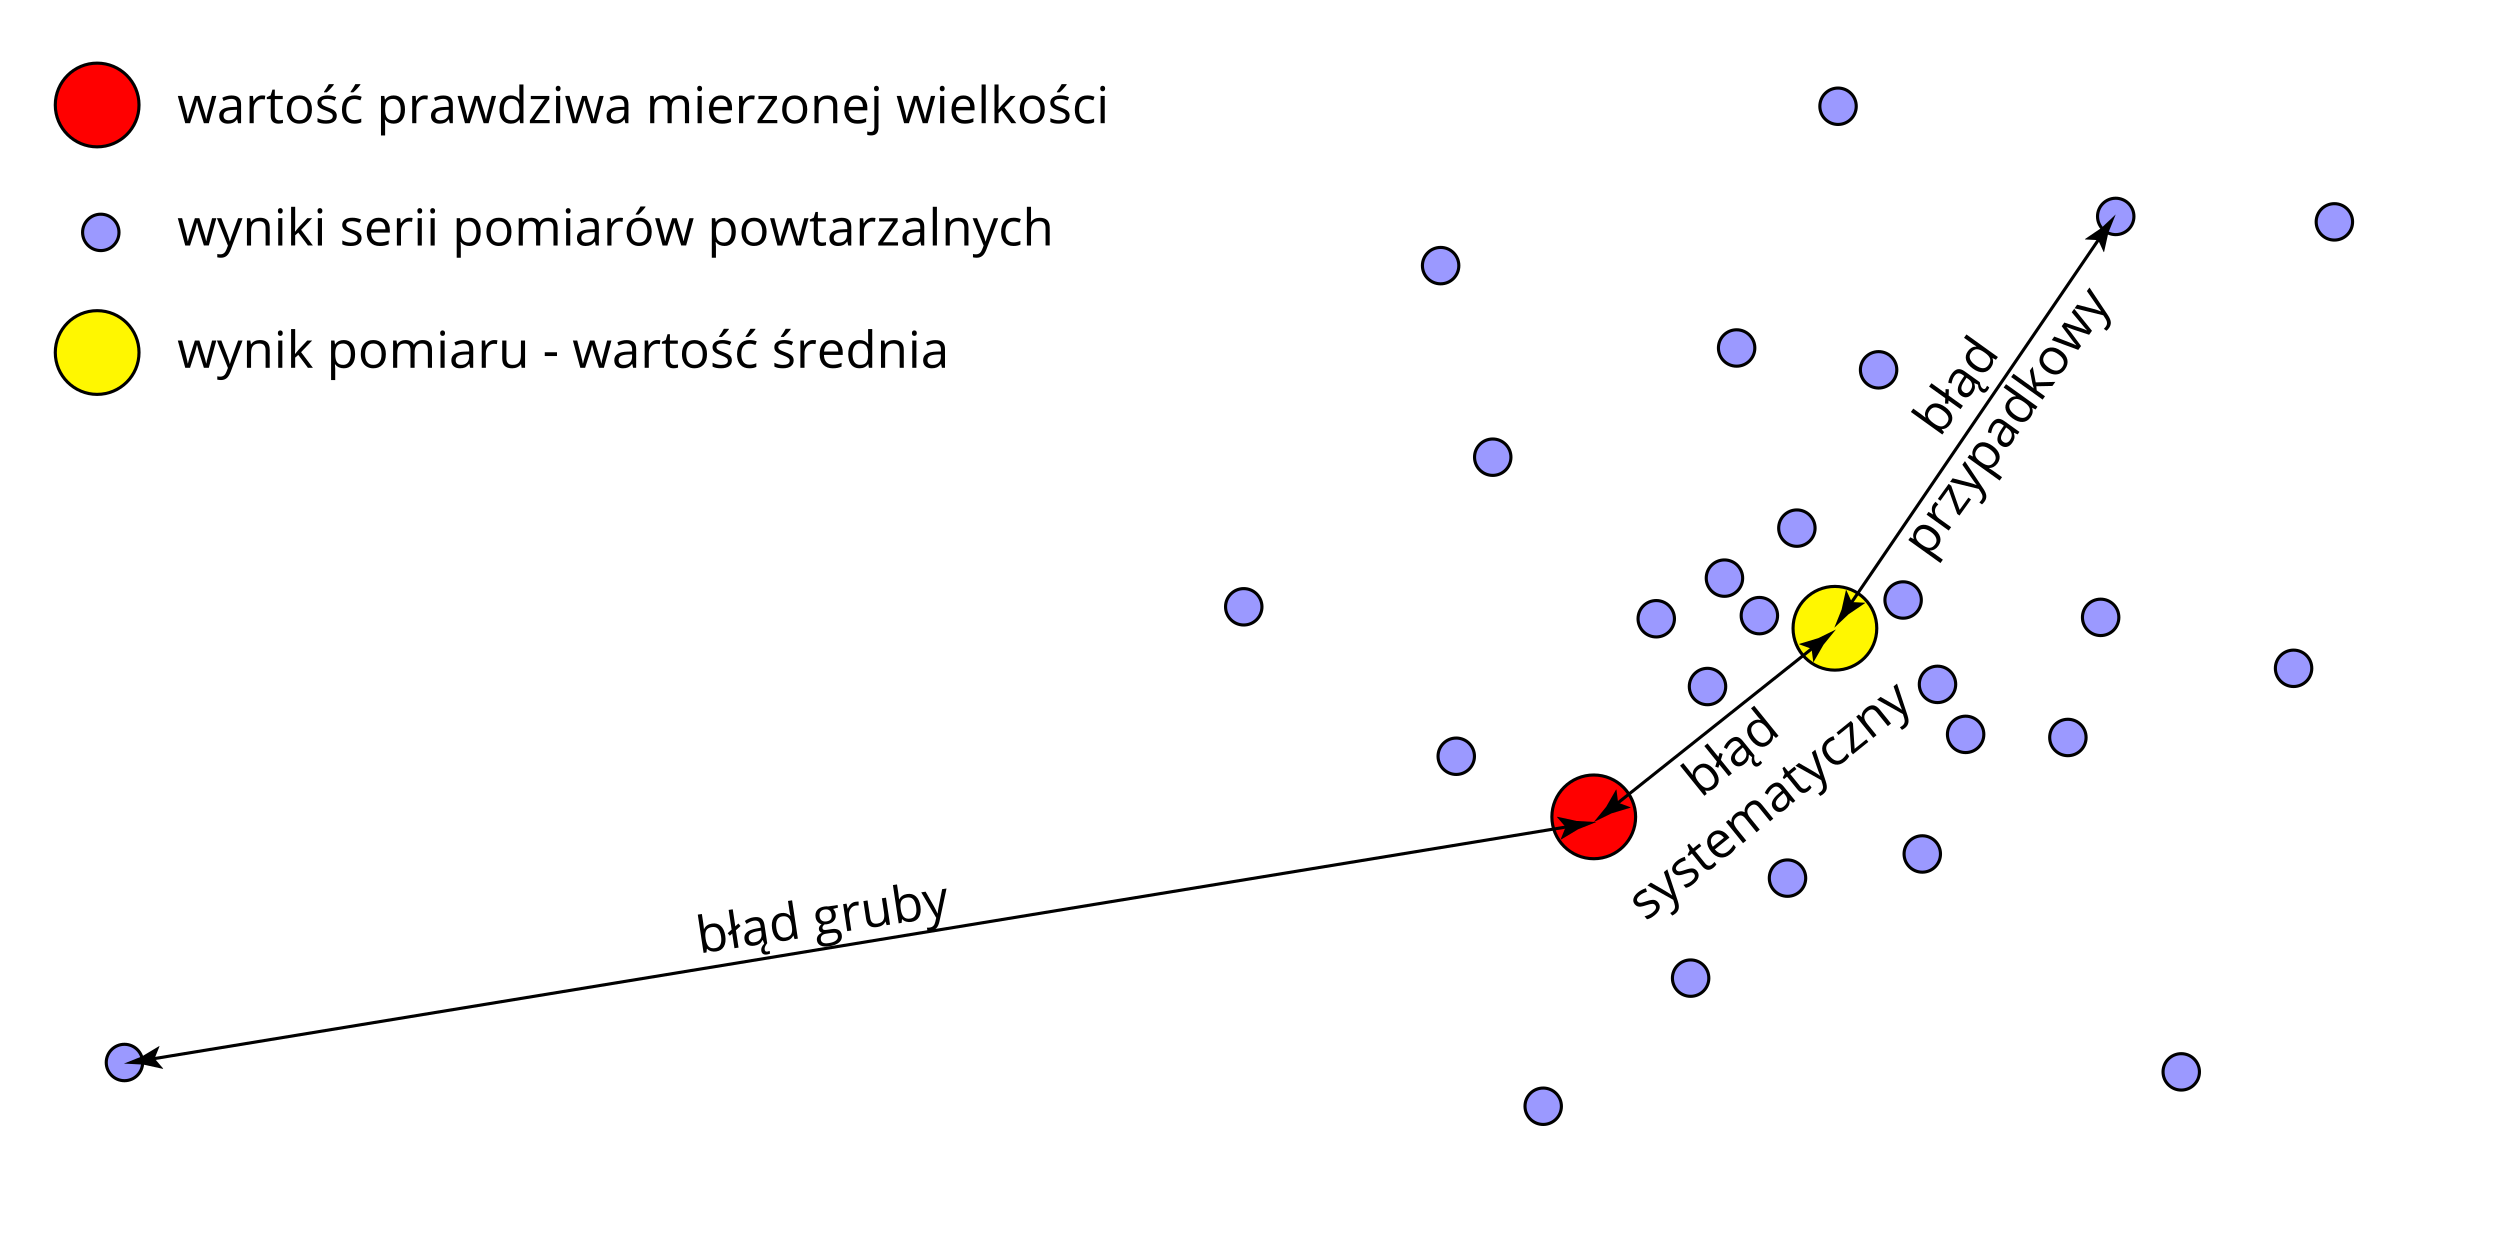 <?xml version="1.0" encoding="utf-8"?>
<!-- Generator: Adobe Illustrator 13.0.0, SVG Export Plug-In . SVG Version: 6.00 Build 14948)  -->
<!DOCTYPE svg PUBLIC "-//W3C//DTD SVG 1.1//EN" "http://www.w3.org/Graphics/SVG/1.1/DTD/svg11.dtd">
<svg xmlns="http://www.w3.org/2000/svg" xmlns:xlink="http://www.w3.org/1999/xlink" version="1.1" id="Layer_1" x="0px" y="0px" viewBox="0 0 800 400" enable-background="new 0 0 800 400" xml:space="preserve">
<rect x="0" y="0" width="800" height="400" fill="#333333" stroke="none"/>
<g>
	<defs>
		<rect id="SVGID_1_" width="800" height="400"/>
	</defs>
	<use xlink:href="#SVGID_1_" overflow="visible" fill="#FFFFFF"/>
	<clipPath id="SVGID_2_">
		<use xlink:href="#SVGID_1_" overflow="visible"/>
	</clipPath>
</g>
<circle fill="#FF0000" stroke="#000000" cx="510" cy="261.396" r="13.396"/>
<circle fill="#FFF700" stroke="#000000" cx="587.172" cy="201.049" r="13.396"/>
<circle fill="#9B99FF" stroke="#000000" cx="601.151" cy="118.345" r="5.824"/>
<circle fill="#9B99FF" stroke="#000000" cx="551.824" cy="185" r="5.824"/>
<circle fill="#9B99FF" stroke="#000000" cx="466" cy="242" r="5.824"/>
<circle fill="#9B99FF" stroke="#000000" cx="615.129" cy="273.27" r="5.825"/>
<circle fill="#9B99FF" stroke="#000000" cx="629" cy="235" r="5.824"/>
<circle fill="#9B99FF" stroke="#000000" cx="609" cy="192" r="5.824"/>
<circle fill="#9B99FF" stroke="#000000" cx="661.723" cy="235.994" r="5.824"/>
<circle fill="#9B99FF" stroke="#000000" cx="398" cy="194.176" r="5.825"/>
<circle fill="#9B99FF" stroke="#000000" cx="747" cy="71" r="5.824"/>
<circle fill="#9B99FF" stroke="#000000" cx="493.824" cy="354" r="5.824"/>
<circle fill="#9B99FF" stroke="#000000" cx="555.721" cy="111.355" r="5.824"/>
<circle fill="#9B99FF" stroke="#000000" cx="546.403" cy="219.687" r="5.824"/>
<circle fill="#9B99FF" stroke="#000000" cx="575" cy="169" r="5.824"/>
<circle fill="#9B99FF" stroke="#000000" cx="672.207" cy="197.555" r="5.824"/>
<circle fill="#9B99FF" stroke="#000000" cx="620" cy="219" r="5.824"/>
<circle fill="#9B99FF" stroke="#000000" cx="541" cy="313" r="5.824"/>
<circle fill="#9B99FF" stroke="#000000" cx="461" cy="85" r="5.825"/>
<circle fill="#9B99FF" stroke="#000000" cx="588.175" cy="34" r="5.824"/>
<circle fill="#9B99FF" stroke="#000000" cx="677.031" cy="69.256" r="5.824"/>
<circle fill="#9B99FF" stroke="#000000" cx="698" cy="343" r="5.824"/>
<circle fill="#9B99FF" stroke="#000000" cx="733.944" cy="213.862" r="5.824"/>
<circle fill="#9B99FF" stroke="#000000" cx="477.676" cy="146.301" r="5.824"/>
<circle fill="#9B99FF" stroke="#000000" cx="39.824" cy="340" r="5.824"/>
<g>
	<g>
		<line fill="none" stroke="#000000" x1="502" y1="264.5" x2="48.464" y2="338.897"/>
		<path d="M49.47,338.732l2.745,3.201l-0.108,0.1l-6.175-1.352c-2.093-0.112-4.186-0.226-6.279-0.339    c1.947-0.775,3.895-1.552,5.841-2.327l5.42-3.254l0.131,0.041L49.47,338.732z"/>
		<path d="M500.993,264.665l-2.744-3.201l0.107-0.1l6.175,1.352c2.093,0.112,4.187,0.226,6.279,0.339    c-1.947,0.775-3.895,1.552-5.842,2.327l-5.42,3.254l-0.131-0.041L500.993,264.665z"/>
	</g>
</g>
<g>
	<g>
		<line fill="none" stroke="#000000" x1="580.5" y1="207" x2="517" y2="257.5"/>
		<path d="M517.798,256.865l3.957,1.456l-0.046,0.141l-6.051,1.83c-1.882,0.922-3.765,1.844-5.647,2.766    c1.322-1.627,2.645-3.254,3.966-4.88l3.146-5.483l0.135-0.028L517.798,256.865z"/>
		<path d="M579.701,207.635l-3.957-1.456l0.046-0.141l6.051-1.83c1.882-0.922,3.765-1.844,5.647-2.766    c-1.322,1.627-2.645,3.254-3.966,4.88l-3.146,5.483l-0.135,0.028L579.701,207.635z"/>
	</g>
</g>
<g>
	<g>
		<line fill="none" stroke="#000000" x1="592" y1="193.5" x2="672" y2="76"/>
		<path d="M671.425,76.843l-4.211-0.217l0.002-0.147l5.235-3.543c1.523-1.439,3.048-2.878,4.572-4.316    c-0.779,1.945-1.56,3.891-2.339,5.836l-1.378,6.169l-0.12,0.067L671.425,76.843z"/>
		<path d="M592.574,192.657l4.211,0.217l-0.002,0.147l-5.235,3.543c-1.523,1.439-3.048,2.878-4.572,4.316    c0.779-1.945,1.56-3.891,2.339-5.836l1.378-6.169l0.12-0.067L592.574,192.657z"/>
	</g>
</g>
<g>
	<path d="M227.833,295.544c1.134-0.171,2.073,0.083,2.817,0.763c0.745,0.679,1.224,1.728,1.438,3.145   c0.214,1.417,0.065,2.565-0.448,3.446s-1.332,1.405-2.456,1.576c-0.562,0.085-1.09,0.059-1.586-0.078   c-0.496-0.138-0.934-0.396-1.314-0.779l-0.094,0.014l-0.108,1.152l-0.937,0.142l-1.855-12.251l1.307-0.197l0.451,2.977   c0.101,0.667,0.171,1.269,0.21,1.804l0.063-0.009C225.798,296.293,226.636,295.726,227.833,295.544z M227.81,296.669   c-0.893,0.135-1.497,0.488-1.813,1.06c-0.316,0.571-0.383,1.464-0.199,2.676c0.184,1.212,0.518,2.049,1.001,2.509   c0.483,0.462,1.171,0.625,2.063,0.49c0.803-0.122,1.357-0.506,1.662-1.15c0.305-0.646,0.374-1.516,0.208-2.612   c-0.17-1.123-0.493-1.931-0.971-2.423C229.284,296.726,228.633,296.544,227.81,296.669z"/>
	<path d="M235.303,296.427l0.966-0.902l0.701,0.796l-1.477,1.358l0.84,5.551l-1.307,0.198l-0.71-4.692l-0.781,0.697l-0.685-0.805   l1.275-1.151l-0.954-6.3l1.307-0.198L235.303,296.427z"/>
	<path d="M244.545,301.985l-0.446-1.188l-0.063,0.01c-0.348,0.605-0.722,1.037-1.12,1.293c-0.399,0.257-0.919,0.433-1.559,0.53   c-0.855,0.129-1.559,0.011-2.112-0.356c-0.552-0.367-0.89-0.958-1.013-1.771c-0.264-1.742,0.991-2.866,3.765-3.373l1.458-0.27   l-0.081-0.535c-0.103-0.677-0.324-1.155-0.664-1.434c-0.341-0.278-0.831-0.369-1.471-0.271c-0.72,0.108-1.5,0.451-2.34,1.03   l-0.554-0.939c0.39-0.295,0.829-0.547,1.315-0.755c0.487-0.207,0.984-0.352,1.494-0.429c1.029-0.155,1.825-0.041,2.391,0.34   c0.565,0.382,0.924,1.076,1.077,2.084l0.892,5.889L244.545,301.985z M241.453,301.512c0.813-0.123,1.418-0.443,1.815-0.959   c0.397-0.517,0.535-1.177,0.413-1.979l-0.118-0.779l-1.299,0.253c-1.033,0.194-1.758,0.469-2.174,0.824   c-0.416,0.356-0.578,0.836-0.486,1.439c0.072,0.472,0.269,0.81,0.592,1.014C240.52,301.526,240.939,301.59,241.453,301.512z    M244.695,303.88c0.075,0.493,0.358,0.703,0.852,0.629c0.221-0.034,0.47-0.106,0.748-0.219l0.13,0.858   c-0.327,0.146-0.647,0.243-0.962,0.291c-1.087,0.164-1.705-0.247-1.854-1.234c-0.056-0.367,0.002-0.745,0.174-1.133   c0.172-0.389,0.426-0.751,0.762-1.087l0.945-0.143c-0.305,0.4-0.526,0.757-0.663,1.071   C244.689,303.228,244.645,303.549,244.695,303.88z"/>
	<path d="M253.904,299.385l-0.071,0.011c-0.471,0.967-1.307,1.542-2.509,1.725c-1.128,0.171-2.064-0.081-2.809-0.759   c-0.744-0.677-1.224-1.726-1.439-3.148c-0.215-1.422-0.067-2.574,0.443-3.457c0.511-0.883,1.328-1.409,2.451-1.579   c1.17-0.178,2.133,0.112,2.886,0.867l0.103-0.016l-0.149-0.613l-0.123-0.602l-0.532-3.512l1.307-0.198l1.855,12.251l-1.063,0.161   L253.904,299.385z M251.324,300.001c0.892-0.135,1.502-0.477,1.831-1.022c0.328-0.546,0.41-1.36,0.246-2.441l-0.042-0.275   c-0.185-1.223-0.52-2.064-1.006-2.525c-0.486-0.461-1.175-0.623-2.067-0.487c-0.766,0.115-1.308,0.501-1.624,1.158   c-0.317,0.658-0.393,1.53-0.229,2.616c0.167,1.103,0.495,1.904,0.984,2.404S250.542,300.119,251.324,300.001z"/>
	<path d="M268.03,289.602l0.125,0.826l-1.569,0.432c0.175,0.161,0.342,0.382,0.502,0.661c0.16,0.278,0.269,0.604,0.326,0.978   c0.128,0.845-0.059,1.563-0.56,2.154c-0.501,0.591-1.255,0.963-2.263,1.115c-0.257,0.039-0.502,0.057-0.734,0.048   c-0.512,0.378-0.734,0.79-0.667,1.236c0.036,0.235,0.159,0.396,0.371,0.479s0.553,0.089,1.025,0.018l1.527-0.231   c0.935-0.142,1.683-0.053,2.244,0.265c0.56,0.317,0.898,0.852,1.012,1.602c0.145,0.956-0.128,1.742-0.819,2.36   c-0.69,0.617-1.771,1.037-3.24,1.26c-1.129,0.171-2.031,0.092-2.706-0.235c-0.675-0.327-1.071-0.874-1.187-1.64   c-0.08-0.525,0.02-1.005,0.297-1.438c0.277-0.435,0.711-0.767,1.299-0.994c-0.235-0.066-0.444-0.193-0.626-0.381   c-0.181-0.188-0.293-0.419-0.335-0.698c-0.048-0.314-0.006-0.603,0.127-0.864c0.131-0.262,0.362-0.53,0.691-0.806   c-0.475-0.115-0.885-0.374-1.232-0.771c-0.348-0.398-0.564-0.881-0.65-1.448c-0.144-0.945,0.031-1.716,0.52-2.313   c0.489-0.598,1.253-0.975,2.293-1.133c0.452-0.068,0.866-0.077,1.245-0.027L268.03,289.602z M262.276,293.301   c0.091,0.604,0.331,1.033,0.719,1.292c0.388,0.258,0.886,0.341,1.496,0.248c1.275-0.193,1.819-0.908,1.632-2.146   c-0.197-1.297-0.941-1.847-2.232-1.651c-0.613,0.093-1.061,0.329-1.342,0.711C262.269,292.134,262.178,292.649,262.276,293.301z    M262.675,300.722c0.071,0.468,0.321,0.792,0.751,0.974c0.431,0.182,1.013,0.217,1.748,0.105c1.097-0.166,1.884-0.454,2.362-0.861   s0.674-0.893,0.589-1.454c-0.071-0.467-0.264-0.77-0.581-0.907c-0.315-0.137-0.873-0.146-1.671-0.024l-1.566,0.237   c-0.593,0.09-1.034,0.302-1.321,0.635C262.699,299.76,262.595,300.191,262.675,300.722z"/>
	<path d="M273.714,288.58c0.383-0.058,0.732-0.079,1.045-0.062l0.002,1.239c-0.369-0.024-0.689-0.017-0.963,0.025   c-0.698,0.105-1.252,0.479-1.662,1.122c-0.41,0.641-0.551,1.385-0.423,2.229l0.701,4.63l-1.307,0.198l-1.307-8.629l1.078-0.164   l0.392,1.576l0.063-0.01c0.235-0.609,0.555-1.102,0.96-1.475C272.701,288.89,273.173,288.662,273.714,288.58z"/>
	<path d="M277.612,288.15l0.848,5.598c0.106,0.703,0.347,1.204,0.719,1.503c0.373,0.297,0.9,0.395,1.583,0.291   c0.903-0.137,1.525-0.483,1.868-1.04s0.429-1.394,0.26-2.512l-0.687-4.535l1.307-0.197l1.307,8.629l-1.079,0.163l-0.365-1.129   l-0.071,0.011c-0.203,0.467-0.525,0.848-0.966,1.145c-0.441,0.299-0.966,0.493-1.575,0.585c-1.05,0.159-1.873,0.029-2.471-0.391   c-0.598-0.419-0.98-1.178-1.146-2.274l-0.855-5.646L277.612,288.15z"/>
	<path d="M290.274,286.087c1.134-0.172,2.073,0.083,2.817,0.762c0.745,0.68,1.224,1.729,1.438,3.145   c0.214,1.418,0.065,2.566-0.448,3.447s-1.332,1.405-2.456,1.575c-0.562,0.085-1.09,0.06-1.586-0.077   c-0.496-0.138-0.934-0.397-1.314-0.78l-0.094,0.015l-0.108,1.152l-0.937,0.142l-1.855-12.251l1.307-0.198l0.451,2.977   c0.101,0.667,0.171,1.269,0.21,1.805l0.063-0.01C288.239,286.836,289.077,286.269,290.274,286.087z M290.251,287.211   c-0.893,0.136-1.497,0.488-1.813,1.061c-0.316,0.571-0.383,1.463-0.199,2.675c0.184,1.212,0.518,2.05,1.001,2.51   c0.483,0.461,1.171,0.625,2.063,0.49c0.803-0.122,1.357-0.506,1.662-1.15c0.305-0.646,0.374-1.516,0.208-2.613   c-0.17-1.123-0.493-1.93-0.971-2.422C291.726,287.269,291.075,287.087,290.251,287.211z"/>
	<path d="M294.791,285.549l1.401-0.212l2.635,4.633c0.585,1.062,0.965,1.834,1.14,2.317l0.063-0.01   c0.027-0.278,0.101-0.758,0.221-1.439c0.119-0.68,0.53-2.781,1.231-6.303l1.401-0.212l-2.22,10.387   c-0.221,1.027-0.546,1.78-0.974,2.262c-0.43,0.48-1.001,0.776-1.715,0.885c-0.399,0.06-0.8,0.074-1.201,0.044l-0.158-1.046   c0.298,0.019,0.625,0.001,0.982-0.053c0.897-0.137,1.461-0.737,1.692-1.803l0.294-1.301L294.791,285.549z"/>
</g>
<g>
	<path d="M542.987,245.198c0.892-0.721,1.83-0.977,2.815-0.767c0.986,0.21,1.93,0.873,2.83,1.987c0.901,1.114,1.353,2.181,1.354,3.2   c0.001,1.02-0.439,1.887-1.323,2.601c-0.441,0.357-0.911,0.603-1.408,0.734s-1.007,0.129-1.528-0.009l-0.074,0.06l0.489,1.048   l-0.736,0.596l-7.79-9.636l1.027-0.83l1.894,2.342c0.423,0.524,0.787,1.008,1.092,1.452l0.049-0.04   C541.609,246.871,542.045,245.959,542.987,245.198z M543.534,246.179c-0.701,0.567-1.045,1.178-1.029,1.83   c0.017,0.652,0.41,1.457,1.181,2.41s1.481,1.508,2.131,1.661c0.65,0.153,1.326-0.053,2.028-0.62   c0.632-0.511,0.916-1.122,0.854-1.832c-0.063-0.712-0.442-1.498-1.141-2.361c-0.714-0.883-1.4-1.416-2.062-1.599   C544.835,245.484,544.182,245.655,543.534,246.179z"/>
	<path d="M549.879,242.186l0.378-1.268l1.006,0.333l-0.588,1.919l3.529,4.365l-1.027,0.831l-2.984-3.69l-0.32,0.996l-0.999-0.349   l0.519-1.638l-4.005-4.955l1.027-0.831L549.879,242.186z"/>
	<path d="M560.664,242.313l-0.985-0.801l-0.05,0.04c0.006,0.7-0.1,1.26-0.314,1.682c-0.215,0.424-0.573,0.839-1.077,1.246   c-0.673,0.544-1.341,0.797-2.002,0.758c-0.663-0.036-1.252-0.376-1.77-1.016c-1.107-1.37-0.593-2.976,1.546-4.813l1.121-0.97   l-0.341-0.421c-0.43-0.532-0.862-0.833-1.297-0.901c-0.434-0.069-0.902,0.102-1.406,0.509c-0.565,0.457-1.065,1.146-1.499,2.071   l-0.952-0.531c0.188-0.452,0.438-0.891,0.753-1.316c0.316-0.425,0.674-0.799,1.074-1.123c0.809-0.654,1.554-0.96,2.234-0.916   c0.68,0.044,1.341,0.463,1.981,1.255l3.745,4.632L560.664,242.313z M557.755,243.467c0.64-0.518,1.001-1.099,1.082-1.746   c0.082-0.646-0.132-1.284-0.644-1.916l-0.495-0.612l-0.993,0.874c-0.794,0.688-1.281,1.292-1.459,1.81   c-0.18,0.517-0.078,1.014,0.306,1.488c0.301,0.371,0.642,0.563,1.023,0.575C556.958,243.951,557.351,243.793,557.755,243.467z    M561.75,243.873c0.313,0.388,0.665,0.425,1.053,0.11c0.174-0.14,0.353-0.328,0.535-0.565l0.546,0.675   c-0.208,0.291-0.436,0.538-0.684,0.738c-0.854,0.69-1.596,0.647-2.223-0.129c-0.234-0.289-0.375-0.645-0.423-1.065   c-0.047-0.423-0.012-0.864,0.109-1.323l0.743-0.601c-0.061,0.499-0.071,0.92-0.031,1.26   C561.415,243.313,561.539,243.612,561.75,243.873z"/>
	<path d="M567.426,235.341l-0.056,0.045c0.082,1.073-0.349,1.992-1.294,2.757c-0.888,0.718-1.823,0.973-2.808,0.764   c-0.983-0.208-1.929-0.871-2.833-1.99c-0.904-1.118-1.358-2.188-1.364-3.207c-0.005-1.02,0.435-1.887,1.317-2.601   c0.921-0.744,1.897-0.98,2.929-0.71l0.081-0.064l-0.439-0.454l-0.41-0.457l-2.232-2.763l1.027-0.831l7.79,9.636l-0.836,0.676   L567.426,235.341z M565.51,237.177c0.702-0.567,1.057-1.17,1.063-1.808c0.008-0.637-0.333-1.381-1.021-2.231l-0.175-0.217   c-0.777-0.961-1.492-1.518-2.145-1.671c-0.652-0.152-1.329,0.057-2.03,0.624c-0.603,0.487-0.875,1.094-0.816,1.821   s0.434,1.518,1.124,2.372c0.701,0.867,1.39,1.394,2.064,1.578S564.896,237.674,565.51,237.177z"/>
	<path d="M530.573,288.744c0.511,0.632,0.669,1.309,0.476,2.032c-0.193,0.723-0.716,1.428-1.566,2.115   c-0.899,0.728-1.717,1.153-2.451,1.275l-0.771-0.953c0.46-0.1,0.914-0.253,1.365-0.459c0.45-0.206,0.849-0.45,1.195-0.73   c0.536-0.435,0.88-0.854,1.031-1.259c0.15-0.405,0.084-0.783-0.2-1.135c-0.214-0.264-0.511-0.396-0.892-0.399   c-0.381-0.002-1.008,0.138-1.879,0.419c-0.821,0.275-1.437,0.433-1.846,0.472c-0.407,0.04-0.767,0.001-1.077-0.116   c-0.311-0.118-0.591-0.333-0.841-0.642c-0.447-0.554-0.575-1.172-0.384-1.855s0.68-1.343,1.464-1.977   c0.73-0.591,1.564-1.02,2.503-1.287l0.311,1.133c-0.908,0.269-1.639,0.628-2.192,1.075c-0.487,0.395-0.793,0.768-0.917,1.12   s-0.077,0.663,0.14,0.932c0.146,0.182,0.318,0.299,0.515,0.353c0.196,0.053,0.444,0.053,0.744,0.002s0.831-0.205,1.594-0.46   c1.043-0.357,1.825-0.501,2.348-0.434C529.765,288.034,530.209,288.294,530.573,288.744z"/>
	<path d="M527.177,283.328l1.103-0.891l4.614,2.668c1.041,0.62,1.759,1.095,2.154,1.423l0.05-0.04   c-0.117-0.254-0.295-0.705-0.536-1.354c-0.241-0.647-0.948-2.668-2.121-6.062l1.102-0.892l3.331,10.086   c0.329,0.997,0.429,1.812,0.303,2.444c-0.128,0.631-0.472,1.176-1.033,1.629c-0.314,0.254-0.653,0.468-1.015,0.645l-0.665-0.823   c0.267-0.134,0.54-0.314,0.821-0.541c0.705-0.571,0.89-1.374,0.55-2.41l-0.403-1.271L527.177,283.328z"/>
	<path d="M543.013,278.687c0.511,0.632,0.669,1.309,0.476,2.032c-0.193,0.723-0.716,1.428-1.566,2.115   c-0.9,0.728-1.717,1.153-2.451,1.275l-0.771-0.953c0.46-0.1,0.914-0.252,1.364-0.459c0.451-0.206,0.85-0.45,1.196-0.73   c0.536-0.435,0.88-0.854,1.031-1.259c0.149-0.405,0.084-0.782-0.2-1.134c-0.214-0.264-0.511-0.397-0.892-0.4   c-0.382-0.002-1.008,0.138-1.879,0.419c-0.821,0.275-1.437,0.433-1.846,0.472c-0.408,0.04-0.767,0.001-1.077-0.116   c-0.311-0.118-0.591-0.333-0.841-0.642c-0.447-0.553-0.575-1.172-0.384-1.855s0.68-1.343,1.464-1.977   c0.73-0.591,1.564-1.02,2.503-1.287l0.311,1.133c-0.908,0.27-1.639,0.629-2.192,1.075c-0.487,0.395-0.793,0.768-0.917,1.12   s-0.077,0.664,0.14,0.933c0.146,0.182,0.318,0.298,0.515,0.352c0.196,0.053,0.443,0.053,0.744,0.003   c0.3-0.052,0.831-0.205,1.594-0.461c1.043-0.357,1.825-0.501,2.348-0.434C542.206,277.977,542.65,278.236,543.013,278.687z"/>
	<path d="M547.788,276.689c0.182-0.146,0.347-0.302,0.494-0.465c0.148-0.164,0.259-0.3,0.335-0.409l0.636,0.786   c-0.068,0.144-0.196,0.321-0.385,0.531c-0.188,0.209-0.369,0.385-0.542,0.525c-1.313,1.061-2.528,0.901-3.646-0.481l-3.265-4.038   l-0.972,0.786l-0.4-0.495l0.627-1.214l-0.738-1.8l0.594-0.48l1.272,1.573l1.969-1.592l0.646,0.799l-1.969,1.592l3.229,3.994   c0.331,0.409,0.682,0.644,1.053,0.706C547.094,277.069,547.45,276.964,547.788,276.689z"/>
	<path d="M553.625,273.372c-1.003,0.812-2.041,1.146-3.115,1.004c-1.074-0.142-2.05-0.755-2.928-1.841   c-0.884-1.094-1.317-2.181-1.3-3.261c0.019-1.079,0.481-1.986,1.39-2.721c0.851-0.688,1.75-0.951,2.697-0.793   c0.948,0.158,1.792,0.696,2.532,1.612l0.526,0.65l-4.676,3.78c0.665,0.78,1.355,1.222,2.071,1.326s1.42-0.124,2.113-0.685   c0.731-0.591,1.33-1.327,1.797-2.211l0.741,0.916c-0.236,0.451-0.489,0.842-0.758,1.172   C554.448,272.651,554.084,273.002,553.625,273.372z M548.356,267.425c-0.545,0.44-0.836,0.969-0.873,1.586   c-0.037,0.616,0.169,1.263,0.618,1.937l3.549-2.868c-0.523-0.648-1.07-1.027-1.638-1.139S548.893,266.991,548.356,267.425z"/>
	<path d="M566.424,262.821l-3.569-4.416c-0.438-0.54-0.881-0.853-1.331-0.936c-0.449-0.083-0.918,0.071-1.404,0.465   c-0.641,0.518-0.965,1.083-0.973,1.698c-0.009,0.613,0.296,1.303,0.913,2.066l3.063,3.79l-1.027,0.831l-3.57-4.416   c-0.437-0.54-0.88-0.853-1.33-0.935c-0.45-0.084-0.92,0.072-1.411,0.47c-0.644,0.521-0.96,1.095-0.947,1.723   c0.014,0.629,0.375,1.382,1.085,2.261l2.879,3.562l-1.027,0.831l-5.487-6.787l0.836-0.676l0.918,0.793l0.05-0.04   c-0.072-0.486-0.008-0.966,0.194-1.438c0.203-0.47,0.523-0.883,0.961-1.237c1.062-0.857,2.065-1.034,3.012-0.529l0.05-0.04   c-0.085-0.52-0.019-1.036,0.198-1.554c0.218-0.517,0.571-0.974,1.063-1.371c0.768-0.621,1.503-0.889,2.203-0.803   c0.7,0.085,1.4,0.562,2.102,1.429l3.58,4.428L566.424,262.821z"/>
	<path d="M573.744,256.904l-0.985-0.802l-0.05,0.04c0.006,0.699-0.1,1.261-0.314,1.683c-0.214,0.423-0.573,0.837-1.077,1.244   c-0.673,0.544-1.34,0.798-2.002,0.76s-1.252-0.377-1.77-1.018c-1.107-1.37-0.593-2.974,1.546-4.813l1.122-0.968l-0.341-0.422   c-0.431-0.532-0.863-0.834-1.298-0.902c-0.434-0.067-0.902,0.102-1.406,0.509c-0.565,0.457-1.065,1.147-1.499,2.072l-0.952-0.531   c0.188-0.452,0.438-0.891,0.754-1.316c0.315-0.425,0.673-0.801,1.073-1.124c0.809-0.654,1.554-0.958,2.234-0.914   c0.681,0.043,1.341,0.461,1.982,1.254l3.744,4.632L573.744,256.904z M570.835,258.057c0.64-0.518,1.001-1.1,1.083-1.745   c0.081-0.646-0.133-1.286-0.645-1.918l-0.495-0.612l-0.993,0.874c-0.794,0.69-1.28,1.294-1.459,1.812   c-0.18,0.517-0.077,1.012,0.307,1.486c0.3,0.372,0.641,0.563,1.023,0.576C570.038,258.541,570.431,258.384,570.835,258.057z"/>
	<path d="M578.229,252.079c0.182-0.146,0.347-0.302,0.494-0.466c0.148-0.164,0.259-0.3,0.335-0.409l0.636,0.786   c-0.068,0.145-0.196,0.321-0.385,0.532c-0.188,0.209-0.369,0.385-0.542,0.524c-1.313,1.062-2.528,0.901-3.646-0.481l-3.265-4.038   l-0.972,0.786l-0.4-0.495l0.627-1.214l-0.738-1.799l0.594-0.481l1.272,1.574l1.969-1.593l0.646,0.799l-1.969,1.593l3.229,3.994   c0.331,0.408,0.682,0.644,1.053,0.706C577.536,252.459,577.891,252.354,578.229,252.079z"/>
	<path d="M574.536,245.041l1.103-0.892l4.614,2.669c1.041,0.62,1.759,1.094,2.154,1.422l0.05-0.04   c-0.116-0.253-0.295-0.704-0.536-1.353s-0.947-2.669-2.121-6.063l1.103-0.891l3.331,10.085c0.328,0.997,0.429,1.813,0.302,2.444   c-0.128,0.632-0.472,1.176-1.033,1.63c-0.313,0.254-0.652,0.468-1.015,0.645l-0.665-0.823c0.267-0.134,0.54-0.314,0.821-0.542   c0.706-0.57,0.89-1.373,0.55-2.41l-0.403-1.271L574.536,245.041z"/>
	<path d="M590.303,243.721c-0.982,0.794-1.988,1.107-3.015,0.938c-1.029-0.17-1.989-0.808-2.884-1.914   c-0.918-1.135-1.354-2.232-1.308-3.295c0.047-1.062,0.575-2.001,1.587-2.819c0.326-0.263,0.68-0.492,1.063-0.686   c0.383-0.192,0.705-0.317,0.968-0.372l0.391,1.128c-0.301,0.093-0.609,0.218-0.926,0.374c-0.317,0.158-0.579,0.319-0.785,0.486   c-1.379,1.114-1.357,2.552,0.064,4.31c0.675,0.835,1.359,1.339,2.057,1.512c0.697,0.175,1.376-0.006,2.036-0.54   c0.565-0.457,1.047-1.048,1.445-1.771l0.735,0.91C591.469,242.584,590.993,243.163,590.303,243.721z"/>
	<path d="M597.869,237.399l-4.923,3.98l-0.565-0.7l-0.572-8.282l-3.475,2.809l-0.646-0.799l4.602-3.72l0.646,0.799l0.541,8.144   l3.747-3.029L597.869,237.399z"/>
	<path d="M604.105,232.358l-3.55-4.391c-0.447-0.554-0.907-0.864-1.379-0.933c-0.473-0.069-0.977,0.113-1.513,0.547   c-0.71,0.574-1.075,1.187-1.096,1.838c-0.02,0.65,0.327,1.418,1.041,2.301l2.879,3.562l-1.027,0.831l-5.487-6.787l0.836-0.676   l0.918,0.793l0.05-0.04c-0.06-0.504,0.026-1.002,0.258-1.493c0.23-0.49,0.58-0.924,1.046-1.301c0.817-0.661,1.593-0.961,2.324-0.9   c0.731,0.06,1.447,0.523,2.148,1.391l3.579,4.428L604.105,232.358z"/>
	<path d="M600.68,223.904l1.102-0.891l4.615,2.668c1.04,0.62,1.759,1.095,2.154,1.423l0.049-0.04   c-0.116-0.254-0.295-0.705-0.536-1.354c-0.24-0.647-0.947-2.668-2.121-6.062l1.103-0.892l3.331,10.086   c0.329,0.997,0.429,1.812,0.302,2.444c-0.128,0.631-0.472,1.176-1.032,1.629c-0.314,0.254-0.653,0.468-1.015,0.645l-0.666-0.823   c0.268-0.134,0.541-0.314,0.821-0.541c0.706-0.571,0.89-1.374,0.55-2.41l-0.402-1.271L600.68,223.904z"/>
</g>
<g>
	<path d="M616.704,130.575c0.668-0.932,1.505-1.428,2.511-1.486c1.007-0.059,2.092,0.329,3.257,1.164   c1.165,0.835,1.883,1.744,2.155,2.727c0.272,0.983,0.077,1.935-0.585,2.858c-0.331,0.461-0.719,0.822-1.163,1.082   c-0.444,0.259-0.936,0.392-1.476,0.397l-0.056,0.078l0.751,0.881l-0.553,0.77l-10.069-7.221l0.771-1.074l2.446,1.755   c0.548,0.393,1.027,0.762,1.438,1.109l0.037-0.052C615.82,132.555,615.998,131.559,616.704,130.575z M617.492,131.376   c-0.526,0.733-0.694,1.412-0.506,2.037c0.188,0.625,0.781,1.296,1.777,2.01c0.996,0.715,1.829,1.06,2.496,1.035   c0.667-0.024,1.264-0.403,1.79-1.136c0.473-0.66,0.586-1.324,0.337-1.992c-0.249-0.669-0.824-1.327-1.726-1.974   c-0.923-0.662-1.728-0.993-2.413-0.995C618.563,130.36,617.977,130.699,617.492,131.376z"/>
	<path d="M622.549,125.84l0.027-1.322l1.059,0.053l-0.058,2.006l4.563,3.272l-0.771,1.074l-3.857-2.766l-0.045,1.046l-1.055-0.071   l0.065-1.717l-5.178-3.713l0.771-1.074L622.549,125.84z"/>
	<path d="M632.98,123.101l-1.162-0.51l-0.038,0.052c0.191,0.672,0.239,1.241,0.144,1.705c-0.094,0.465-0.33,0.96-0.708,1.486   c-0.504,0.703-1.08,1.125-1.729,1.264s-1.307-0.031-1.976-0.511c-1.432-1.027-1.361-2.711,0.212-5.051l0.824-1.231l-0.44-0.316   c-0.556-0.399-1.053-0.574-1.49-0.525c-0.437,0.05-0.844,0.337-1.221,0.864c-0.424,0.591-0.722,1.389-0.895,2.396l-1.06-0.259   c0.062-0.486,0.187-0.976,0.378-1.469c0.19-0.494,0.436-0.95,0.735-1.369c0.606-0.845,1.243-1.337,1.912-1.476   c0.667-0.138,1.415,0.089,2.244,0.684l4.84,3.471L632.98,123.101z M630.482,124.985c0.479-0.668,0.674-1.325,0.58-1.97   c-0.092-0.645-0.469-1.204-1.129-1.677l-0.641-0.459l-0.725,1.107c-0.583,0.875-0.892,1.586-0.928,2.133   c-0.035,0.546,0.196,0.997,0.692,1.353c0.388,0.278,0.767,0.372,1.139,0.283C629.841,125.664,630.179,125.407,630.482,124.985z    M634.441,124.315c0.406,0.291,0.753,0.233,1.044-0.172c0.13-0.181,0.253-0.411,0.366-0.688l0.706,0.506   c-0.124,0.336-0.278,0.634-0.464,0.893c-0.641,0.893-1.366,1.049-2.178,0.467c-0.302-0.217-0.531-0.522-0.689-0.916   c-0.158-0.395-0.24-0.829-0.246-1.304l0.558-0.776c0.073,0.498,0.175,0.905,0.303,1.223   C633.969,123.865,634.169,124.121,634.441,124.315z"/>
	<path d="M637.648,114.583l-0.042,0.058c0.365,1.013,0.193,2.014-0.515,3.001c-0.666,0.927-1.499,1.422-2.504,1.482   c-1.004,0.061-2.091-0.328-3.26-1.167s-1.891-1.748-2.167-2.73c-0.275-0.981-0.082-1.935,0.58-2.857   c0.689-0.962,1.568-1.449,2.635-1.461l0.061-0.084l-0.544-0.321l-0.517-0.332l-2.887-2.07l0.771-1.074l10.069,7.221l-0.626,0.874   L637.648,114.583z M636.289,116.861c0.526-0.733,0.708-1.408,0.546-2.025c-0.162-0.616-0.688-1.243-1.577-1.88l-0.227-0.162   c-1.004-0.721-1.842-1.067-2.511-1.042c-0.669,0.027-1.267,0.407-1.792,1.14c-0.452,0.63-0.553,1.287-0.303,1.973   c0.249,0.686,0.82,1.348,1.713,1.989c0.906,0.65,1.71,0.975,2.409,0.973C635.248,117.826,635.828,117.504,636.289,116.861z"/>
	<path d="M620.26,174.688c-0.331,0.462-0.719,0.822-1.162,1.082c-0.444,0.259-0.937,0.392-1.477,0.396l-0.056,0.078   c0.451,0.245,0.863,0.501,1.233,0.767l2.919,2.093l-0.77,1.074l-10.277-7.37l0.627-0.874l1.077,0.548l0.037-0.052   c-0.189-0.555-0.239-1.077-0.149-1.568c0.092-0.49,0.307-0.973,0.646-1.447c0.675-0.94,1.517-1.436,2.525-1.486   c1.01-0.05,2.095,0.341,3.255,1.173c1.165,0.835,1.883,1.744,2.156,2.727C621.118,172.813,620.922,173.766,620.26,174.688z    M613.71,170.227c-0.52,0.725-0.694,1.393-0.526,2.003c0.171,0.612,0.689,1.235,1.559,1.873l0.239,0.171   c0.996,0.715,1.829,1.061,2.496,1.036s1.265-0.403,1.791-1.137c0.439-0.612,0.534-1.271,0.287-1.974   c-0.247-0.703-0.806-1.367-1.677-1.992c-0.885-0.634-1.688-0.947-2.409-0.938C614.75,169.277,614.162,169.597,613.71,170.227z"/>
	<path d="M618.687,161.36c0.227-0.315,0.455-0.579,0.687-0.792l0.89,0.863c-0.275,0.247-0.494,0.483-0.655,0.707   c-0.411,0.574-0.529,1.232-0.356,1.974c0.174,0.741,0.607,1.361,1.302,1.859l3.806,2.729l-0.771,1.074l-7.093-5.086l0.636-0.887   l1.403,0.819l0.037-0.052c-0.273-0.594-0.402-1.166-0.387-1.717C618.202,162.302,618.369,161.805,618.687,161.36z"/>
	<path d="M630.721,159.829l-3.689,5.145l-0.731-0.524l-2.751-7.833l-2.604,3.63l-0.835-0.599l3.448-4.808l0.835,0.599l2.685,7.707   l2.808-3.915L630.721,159.829z"/>
	<path d="M624.014,154.206l0.825-1.152l5.159,1.348c1.167,0.322,1.985,0.588,2.454,0.8l0.037-0.052   c-0.18-0.213-0.472-0.601-0.876-1.162c-0.404-0.561-1.623-2.321-3.655-5.282l0.826-1.152l5.891,8.839   c0.581,0.875,0.895,1.633,0.939,2.277c0.045,0.643-0.143,1.258-0.563,1.844c-0.235,0.328-0.504,0.625-0.807,0.892l-0.86-0.617   c0.222-0.2,0.438-0.447,0.648-0.741c0.528-0.738,0.493-1.561-0.11-2.47l-0.726-1.119L624.014,154.206z"/>
	<path d="M639.199,148.281c-0.331,0.461-0.719,0.822-1.162,1.082c-0.444,0.259-0.936,0.392-1.477,0.396l-0.056,0.078   c0.451,0.245,0.863,0.501,1.233,0.767l2.919,2.093l-0.77,1.074l-10.276-7.37l0.626-0.874l1.077,0.548l0.037-0.052   c-0.189-0.555-0.239-1.077-0.148-1.568c0.091-0.49,0.306-0.973,0.646-1.447c0.675-0.94,1.517-1.436,2.525-1.486   c1.01-0.05,2.095,0.341,3.255,1.173c1.165,0.835,1.883,1.744,2.156,2.727C640.056,146.405,639.861,147.358,639.199,148.281z    M632.649,143.819c-0.52,0.725-0.694,1.393-0.526,2.003c0.171,0.612,0.689,1.235,1.559,1.873l0.239,0.171   c0.996,0.715,1.829,1.061,2.496,1.036c0.667-0.024,1.265-0.403,1.791-1.136c0.439-0.613,0.534-1.271,0.287-1.974   c-0.247-0.703-0.806-1.367-1.677-1.992c-0.885-0.634-1.688-0.947-2.409-0.938C633.688,142.87,633.101,143.189,632.649,143.819z"/>
	<path d="M645.655,139.006l-1.163-0.511l-0.037,0.052c0.191,0.673,0.239,1.241,0.145,1.706c-0.095,0.465-0.331,0.96-0.709,1.486   c-0.504,0.703-1.08,1.124-1.729,1.264c-0.648,0.139-1.307-0.031-1.976-0.511c-1.432-1.027-1.361-2.71,0.212-5.051l0.825-1.231   l-0.44-0.316c-0.557-0.399-1.054-0.574-1.49-0.525c-0.438,0.05-0.845,0.337-1.222,0.863c-0.424,0.591-0.722,1.39-0.895,2.396   l-1.06-0.259c0.062-0.486,0.187-0.976,0.378-1.469c0.19-0.493,0.437-0.949,0.736-1.368c0.606-0.846,1.243-1.338,1.911-1.477   c0.667-0.138,1.415,0.089,2.244,0.684l4.84,3.471L645.655,139.006z M643.158,140.89c0.479-0.668,0.673-1.325,0.579-1.97   c-0.092-0.645-0.469-1.204-1.129-1.677l-0.641-0.459l-0.725,1.107c-0.582,0.875-0.892,1.586-0.927,2.133   c-0.036,0.546,0.195,0.997,0.691,1.353c0.388,0.278,0.767,0.372,1.139,0.283C642.517,141.569,642.855,141.313,643.158,140.89z"/>
	<path d="M650.323,130.487l-0.042,0.059c0.365,1.013,0.193,2.014-0.515,3.001c-0.666,0.928-1.499,1.422-2.504,1.482   c-1.004,0.061-2.091-0.328-3.259-1.166c-1.169-0.838-1.892-1.748-2.168-2.73c-0.275-0.981-0.082-1.935,0.58-2.857   c0.689-0.962,1.568-1.449,2.635-1.461l0.061-0.084l-0.544-0.321l-0.517-0.332l-2.887-2.07l0.771-1.074l10.069,7.221l-0.626,0.874   L650.323,130.487z M648.964,132.766c0.526-0.733,0.707-1.408,0.545-2.025c-0.162-0.615-0.688-1.242-1.577-1.88l-0.226-0.162   c-1.005-0.72-1.842-1.068-2.512-1.042c-0.669,0.027-1.267,0.407-1.792,1.14c-0.452,0.63-0.553,1.287-0.303,1.973   s0.82,1.349,1.714,1.989c0.906,0.65,1.709,0.975,2.408,0.973C647.922,133.731,648.503,133.409,648.964,132.766z"/>
	<path d="M650.768,124.212c-0.131-0.375-0.272-0.905-0.428-1.59l-0.784-4.031l0.914-1.275l0.962,5.041l6.274-0.155l-0.933,1.301   l-5.148,0.1l0.119,1.31l2.653,1.903l-0.761,1.061l-10.069-7.221l0.761-1.061l5.339,3.829c0.237,0.17,0.592,0.451,1.063,0.841   L650.768,124.212z"/>
	<path d="M659.463,112.251c1.156,0.829,1.85,1.768,2.081,2.816c0.232,1.047-0.021,2.085-0.757,3.112   c-0.455,0.634-1.007,1.09-1.658,1.369c-0.65,0.278-1.35,0.352-2.098,0.22c-0.747-0.132-1.496-0.465-2.242-1   c-1.155-0.829-1.849-1.764-2.079-2.805c-0.229-1.04,0.022-2.074,0.759-3.101c0.712-0.992,1.606-1.543,2.687-1.655   C657.234,111.095,658.337,111.444,659.463,112.251z M655.588,117.654c0.906,0.65,1.727,0.964,2.461,0.942s1.354-0.385,1.858-1.088   c0.504-0.703,0.649-1.407,0.439-2.109c-0.211-0.704-0.771-1.381-1.683-2.035c-0.901-0.646-1.718-0.956-2.445-0.926   c-0.73,0.028-1.351,0.399-1.861,1.111c-0.504,0.703-0.653,1.399-0.449,2.088C654.114,116.326,654.674,116.999,655.588,117.654z"/>
	<path d="M668.52,107.125l-5.095-1.684c-0.313-0.101-1-0.362-2.063-0.784l-0.037,0.052c0.63,0.714,1.105,1.282,1.422,1.706   l3.188,4.314l-0.892,1.242l-8.479-3.151l0.807-1.126c2.11,0.821,3.717,1.445,4.82,1.874c1.104,0.429,1.829,0.743,2.179,0.94   l0.037-0.052c-0.212-0.224-0.476-0.528-0.791-0.914c-0.314-0.386-0.559-0.7-0.731-0.941l-3.138-4.219l0.836-1.165l4.979,1.651   c0.916,0.291,1.657,0.574,2.224,0.85l0.037-0.052c-0.144-0.129-0.35-0.348-0.618-0.654c-0.27-0.308-1.688-2.006-4.256-5.095   l0.799-1.113l5.687,7.047L668.52,107.125z"/>
	<path d="M663.859,98.647l0.826-1.152l5.158,1.348c1.167,0.322,1.986,0.588,2.454,0.8l0.037-0.052   c-0.18-0.213-0.472-0.601-0.876-1.162c-0.404-0.561-1.623-2.321-3.655-5.282l0.826-1.152l5.891,8.839   c0.581,0.875,0.895,1.633,0.939,2.276c0.045,0.643-0.143,1.258-0.563,1.845c-0.235,0.328-0.504,0.625-0.807,0.892l-0.86-0.617   c0.222-0.2,0.438-0.447,0.648-0.741c0.529-0.738,0.493-1.561-0.11-2.47l-0.726-1.119L663.859,98.647z"/>
</g>
<g>
	<path d="M65.243,39.421l-1.601-5.12c-0.101-0.313-0.29-1.024-0.565-2.134h-0.063c-0.212,0.929-0.398,1.646-0.558,2.15l-1.648,5.104   h-1.529l-2.381-8.727h1.386c0.563,2.192,0.991,3.862,1.286,5.008c0.295,1.147,0.463,1.919,0.506,2.317h0.063   c0.059-0.303,0.153-0.694,0.283-1.175c0.13-0.48,0.243-0.861,0.338-1.143l1.601-5.008h1.434l1.561,5.008   c0.297,0.913,0.499,1.68,0.605,2.301h0.064c0.021-0.191,0.078-0.486,0.171-0.884c0.093-0.398,0.646-2.54,1.66-6.426h1.37   l-2.413,8.727H65.243z"/>
	<path d="M76.168,39.421l-0.263-1.242h-0.064c-0.435,0.547-0.869,0.917-1.302,1.111s-0.973,0.291-1.621,0.291   c-0.865,0-1.543-0.223-2.035-0.669c-0.491-0.446-0.736-1.08-0.736-1.903c0-1.763,1.409-2.686,4.228-2.771l1.481-0.048v-0.542   c0-0.685-0.147-1.19-0.442-1.517c-0.295-0.327-0.766-0.49-1.414-0.49c-0.728,0-1.55,0.223-2.468,0.669l-0.406-1.011   c0.43-0.233,0.901-0.417,1.413-0.549c0.513-0.133,1.026-0.199,1.541-0.199c1.041,0,1.812,0.231,2.313,0.693   c0.502,0.462,0.753,1.202,0.753,2.222v5.956H76.168z M73.182,38.49c0.823,0,1.469-0.226,1.939-0.677s0.705-1.083,0.705-1.895   v-0.789l-1.322,0.056c-1.051,0.037-1.809,0.201-2.273,0.49c-0.464,0.29-0.696,0.739-0.696,1.35c0,0.478,0.145,0.842,0.434,1.091   C72.257,38.365,72.662,38.49,73.182,38.49z"/>
	<path d="M83.852,30.535c0.388,0,0.735,0.032,1.043,0.096l-0.183,1.226c-0.361-0.08-0.679-0.119-0.956-0.119   c-0.706,0-1.31,0.287-1.812,0.86c-0.501,0.573-0.752,1.288-0.752,2.142v4.682h-1.322v-8.727h1.091l0.151,1.616h0.064   c0.324-0.568,0.714-1.006,1.17-1.314C82.804,30.689,83.305,30.535,83.852,30.535z"/>
	<path d="M89.346,38.49c0.233,0,0.459-0.017,0.677-0.052s0.39-0.07,0.518-0.107v1.011c-0.143,0.069-0.354,0.126-0.633,0.171   c-0.279,0.045-0.53,0.067-0.752,0.067c-1.688,0-2.532-0.889-2.532-2.667v-5.192h-1.25v-0.637l1.25-0.55l0.557-1.863h0.765v2.023   h2.532v1.027h-2.532v5.136c0,0.525,0.125,0.929,0.374,1.21S88.911,38.49,89.346,38.49z"/>
	<path d="M99.817,35.05c0,1.423-0.358,2.534-1.075,3.333s-1.707,1.198-2.97,1.198c-0.78,0-1.473-0.183-2.078-0.549   c-0.605-0.366-1.073-0.892-1.402-1.577c-0.329-0.685-0.494-1.486-0.494-2.405c0-1.423,0.356-2.531,1.067-3.325   c0.711-0.793,1.699-1.19,2.962-1.19c1.221,0,2.191,0.406,2.911,1.218C99.458,32.565,99.817,33.664,99.817,35.05z M93.168,35.05   c0,1.115,0.223,1.964,0.669,2.548c0.446,0.584,1.102,0.876,1.967,0.876s1.522-0.291,1.971-0.872   c0.449-0.582,0.673-1.432,0.673-2.552c0-1.109-0.225-1.952-0.673-2.528c-0.448-0.576-1.11-0.864-1.986-0.864   c-0.866,0-1.519,0.284-1.959,0.852C93.389,33.078,93.168,33.924,93.168,35.05z"/>
	<path d="M107.765,37.041c0,0.812-0.303,1.438-0.908,1.879c-0.605,0.44-1.455,0.661-2.548,0.661c-1.157,0-2.06-0.183-2.707-0.549   v-1.227c0.419,0.212,0.869,0.38,1.35,0.502s0.943,0.183,1.389,0.183c0.69,0,1.221-0.11,1.593-0.331s0.558-0.556,0.558-1.007   c0-0.339-0.147-0.63-0.442-0.872c-0.295-0.242-0.87-0.527-1.724-0.856c-0.813-0.302-1.39-0.566-1.732-0.792   s-0.597-0.482-0.765-0.769c-0.167-0.287-0.25-0.629-0.25-1.027c0-0.711,0.289-1.272,0.868-1.684   c0.579-0.411,1.373-0.617,2.381-0.617c0.94,0,1.858,0.191,2.755,0.574l-0.47,1.075c-0.876-0.361-1.67-0.542-2.381-0.542   c-0.626,0-1.099,0.098-1.417,0.295c-0.319,0.196-0.478,0.467-0.478,0.812c0,0.234,0.06,0.433,0.179,0.597   c0.12,0.165,0.312,0.321,0.578,0.47c0.265,0.149,0.775,0.364,1.529,0.645c1.035,0.377,1.734,0.756,2.098,1.139   C107.583,35.981,107.765,36.462,107.765,37.041z M103.688,29.34c0.255-0.329,0.53-0.727,0.824-1.194s0.527-0.873,0.697-1.218h1.608   v0.167c-0.233,0.345-0.581,0.77-1.043,1.274s-0.863,0.895-1.203,1.17h-0.884V29.34z"/>
	<path d="M113.402,39.581c-1.264,0-2.242-0.389-2.934-1.167c-0.693-0.778-1.04-1.878-1.04-3.301c0-1.459,0.352-2.588,1.055-3.384   c0.704-0.796,1.706-1.195,3.006-1.195c0.419,0,0.839,0.045,1.258,0.136s0.749,0.196,0.987,0.318l-0.406,1.123   c-0.292-0.117-0.611-0.213-0.956-0.291c-0.345-0.077-0.65-0.115-0.916-0.115c-1.773,0-2.66,1.13-2.66,3.392   c0,1.072,0.216,1.895,0.649,2.468s1.074,0.86,1.923,0.86c0.727,0,1.473-0.157,2.237-0.47v1.171   C115.024,39.429,114.289,39.581,113.402,39.581z M112.184,29.34c0.255-0.329,0.529-0.727,0.824-1.194   c0.294-0.467,0.527-0.873,0.697-1.218h1.608v0.167c-0.234,0.345-0.582,0.77-1.043,1.274c-0.462,0.504-0.863,0.895-1.203,1.17   h-0.884V29.34z"/>
	<path d="M125.976,39.581c-0.568,0-1.087-0.105-1.557-0.314s-0.864-0.532-1.183-0.967h-0.095c0.063,0.509,0.095,0.993,0.095,1.449   v3.591h-1.322V30.694h1.075l0.183,1.194h0.063c0.34-0.478,0.735-0.823,1.187-1.035s0.969-0.319,1.553-0.319   c1.157,0,2.051,0.396,2.68,1.187s0.943,1.9,0.943,3.329c0,1.433-0.32,2.547-0.959,3.34C128,39.184,127.112,39.581,125.976,39.581z    M125.785,31.658c-0.892,0-1.537,0.247-1.935,0.74c-0.398,0.494-0.603,1.28-0.613,2.357v0.294c0,1.226,0.205,2.104,0.613,2.632   s1.064,0.792,1.967,0.792c0.754,0,1.344-0.305,1.772-0.916c0.427-0.61,0.641-1.452,0.641-2.524c0-1.088-0.213-1.923-0.641-2.504   C127.161,31.948,126.56,31.658,125.785,31.658z"/>
	<path d="M135.889,30.535c0.388,0,0.735,0.032,1.043,0.096l-0.183,1.226c-0.361-0.08-0.679-0.119-0.956-0.119   c-0.706,0-1.31,0.287-1.812,0.86c-0.501,0.573-0.752,1.288-0.752,2.142v4.682h-1.322v-8.727h1.091l0.151,1.616h0.064   c0.324-0.568,0.714-1.006,1.17-1.314C134.841,30.689,135.342,30.535,135.889,30.535z"/>
	<path d="M143.932,39.421l-0.263-1.242h-0.064c-0.435,0.547-0.869,0.917-1.302,1.111s-0.973,0.291-1.621,0.291   c-0.865,0-1.543-0.223-2.035-0.669c-0.491-0.446-0.736-1.08-0.736-1.903c0-1.763,1.409-2.686,4.228-2.771l1.481-0.048v-0.542   c0-0.685-0.147-1.19-0.442-1.517c-0.295-0.327-0.766-0.49-1.414-0.49c-0.728,0-1.55,0.223-2.468,0.669l-0.406-1.011   c0.43-0.233,0.901-0.417,1.413-0.549c0.513-0.133,1.026-0.199,1.541-0.199c1.041,0,1.812,0.231,2.313,0.693   c0.502,0.462,0.753,1.202,0.753,2.222v5.956H143.932z M140.945,38.49c0.823,0,1.469-0.226,1.939-0.677s0.705-1.083,0.705-1.895   v-0.789l-1.322,0.056c-1.051,0.037-1.809,0.201-2.273,0.49c-0.464,0.29-0.696,0.739-0.696,1.35c0,0.478,0.145,0.842,0.434,1.091   C140.021,38.365,140.425,38.49,140.945,38.49z"/>
	<path d="M154.761,39.421l-1.601-5.12c-0.101-0.313-0.29-1.024-0.565-2.134h-0.063c-0.212,0.929-0.398,1.646-0.558,2.15   l-1.648,5.104h-1.529l-2.381-8.727h1.386c0.563,2.192,0.991,3.862,1.286,5.008c0.295,1.147,0.463,1.919,0.506,2.317h0.063   c0.059-0.303,0.153-0.694,0.283-1.175c0.13-0.48,0.243-0.861,0.338-1.143l1.601-5.008h1.434l1.561,5.008   c0.297,0.913,0.499,1.68,0.605,2.301h0.064c0.021-0.191,0.078-0.486,0.171-0.884c0.093-0.398,0.646-2.54,1.66-6.426h1.37   l-2.413,8.727H154.761z"/>
	<path d="M166.259,38.251h-0.072c-0.61,0.887-1.523,1.33-2.739,1.33c-1.141,0-2.029-0.39-2.664-1.17s-0.952-1.89-0.952-3.329   c0-1.438,0.319-2.556,0.956-3.352c0.637-0.796,1.524-1.195,2.66-1.195c1.184,0,2.092,0.43,2.723,1.29h0.104l-0.056-0.629   l-0.032-0.613v-3.551h1.322v12.39h-1.075L166.259,38.251z M163.616,38.474c0.902,0,1.557-0.245,1.963-0.736   c0.406-0.491,0.609-1.283,0.609-2.377v-0.279c0-1.237-0.206-2.119-0.617-2.647c-0.411-0.528-1.068-0.792-1.971-0.792   c-0.775,0-1.368,0.301-1.78,0.904c-0.411,0.603-0.617,1.453-0.617,2.552c0,1.115,0.205,1.956,0.613,2.524   C162.225,38.19,162.825,38.474,163.616,38.474z"/>
	<path d="M175.894,39.421h-6.331v-0.9l4.762-6.8h-4.467v-1.027h5.916v1.027l-4.698,6.673h4.817V39.421z"/>
	<path d="M177.829,28.329c0-0.303,0.074-0.524,0.223-0.665c0.148-0.141,0.334-0.211,0.557-0.211c0.212,0,0.396,0.072,0.549,0.215   c0.154,0.143,0.231,0.363,0.231,0.661s-0.077,0.519-0.231,0.665c-0.154,0.146-0.337,0.219-0.549,0.219   c-0.223,0-0.409-0.073-0.557-0.219C177.903,28.848,177.829,28.626,177.829,28.329z M179.262,39.421h-1.322v-8.727h1.322V39.421z"/>
	<path d="M189.192,39.421l-1.601-5.12c-0.101-0.313-0.29-1.024-0.565-2.134h-0.063c-0.212,0.929-0.398,1.646-0.558,2.15   l-1.648,5.104h-1.529l-2.381-8.727h1.386c0.563,2.192,0.991,3.862,1.286,5.008c0.295,1.147,0.463,1.919,0.506,2.317h0.063   c0.059-0.303,0.153-0.694,0.283-1.175c0.13-0.48,0.243-0.861,0.338-1.143l1.601-5.008h1.434l1.561,5.008   c0.297,0.913,0.499,1.68,0.605,2.301h0.064c0.021-0.191,0.078-0.486,0.171-0.884c0.093-0.398,0.646-2.54,1.66-6.426h1.37   l-2.413,8.727H189.192z"/>
	<path d="M200.117,39.421l-0.263-1.242h-0.064c-0.435,0.547-0.869,0.917-1.302,1.111s-0.973,0.291-1.621,0.291   c-0.865,0-1.543-0.223-2.035-0.669c-0.491-0.446-0.736-1.08-0.736-1.903c0-1.763,1.409-2.686,4.228-2.771l1.481-0.048v-0.542   c0-0.685-0.147-1.19-0.442-1.517c-0.295-0.327-0.766-0.49-1.414-0.49c-0.728,0-1.55,0.223-2.468,0.669l-0.406-1.011   c0.43-0.233,0.901-0.417,1.413-0.549c0.513-0.133,1.026-0.199,1.541-0.199c1.041,0,1.812,0.231,2.313,0.693   c0.502,0.462,0.753,1.202,0.753,2.222v5.956H200.117z M197.13,38.49c0.823,0,1.469-0.226,1.939-0.677s0.705-1.083,0.705-1.895   v-0.789l-1.322,0.056c-1.051,0.037-1.809,0.201-2.273,0.49c-0.464,0.29-0.696,0.739-0.696,1.35c0,0.478,0.145,0.842,0.434,1.091   C196.206,38.365,196.61,38.49,197.13,38.49z"/>
	<path d="M219.18,39.421v-5.678c0-0.695-0.148-1.217-0.446-1.564s-0.759-0.521-1.385-0.521c-0.823,0-1.431,0.236-1.824,0.708   c-0.393,0.473-0.589,1.2-0.589,2.182v4.873h-1.322v-5.678c0-0.695-0.148-1.217-0.446-1.564s-0.762-0.521-1.394-0.521   c-0.828,0-1.435,0.248-1.819,0.745c-0.385,0.496-0.578,1.31-0.578,2.44v4.579h-1.322v-8.727h1.075l0.215,1.194h0.064   c0.249-0.425,0.601-0.757,1.055-0.996c0.454-0.239,0.962-0.358,1.525-0.358c1.364,0,2.256,0.494,2.676,1.481h0.063   c0.26-0.457,0.637-0.817,1.131-1.083s1.056-0.398,1.688-0.398c0.987,0,1.727,0.254,2.218,0.761   c0.491,0.507,0.736,1.318,0.736,2.433v5.693H219.18z"/>
	<path d="M223.114,28.329c0-0.303,0.074-0.524,0.223-0.665c0.148-0.141,0.334-0.211,0.557-0.211c0.212,0,0.396,0.072,0.549,0.215   c0.154,0.143,0.231,0.363,0.231,0.661s-0.077,0.519-0.231,0.665s-0.337,0.219-0.549,0.219c-0.223,0-0.409-0.073-0.557-0.219   C223.188,28.848,223.114,28.626,223.114,28.329z M224.547,39.421h-1.322v-8.727h1.322V39.421z"/>
	<path d="M231.037,39.581c-1.29,0-2.308-0.393-3.054-1.178c-0.746-0.786-1.119-1.876-1.119-3.273c0-1.407,0.347-2.524,1.04-3.353   c0.692-0.828,1.623-1.242,2.791-1.242c1.093,0,1.958,0.36,2.596,1.079s0.956,1.668,0.956,2.847v0.836h-6.012   c0.027,1.024,0.286,1.802,0.776,2.333c0.491,0.531,1.183,0.796,2.075,0.796c0.939,0,1.868-0.197,2.787-0.589v1.178   c-0.467,0.202-0.909,0.347-1.326,0.434C232.128,39.537,231.626,39.581,231.037,39.581z M230.678,31.642   c-0.701,0-1.26,0.229-1.676,0.685c-0.417,0.457-0.662,1.088-0.736,1.895h4.563c0-0.833-0.186-1.472-0.558-1.915   S231.368,31.642,230.678,31.642z"/>
	<path d="M240.48,30.535c0.388,0,0.735,0.032,1.043,0.096l-0.183,1.226c-0.361-0.08-0.679-0.119-0.956-0.119   c-0.706,0-1.31,0.287-1.812,0.86c-0.501,0.573-0.752,1.288-0.752,2.142v4.682h-1.322v-8.727h1.091l0.151,1.616h0.064   c0.324-0.568,0.714-1.006,1.17-1.314C239.432,30.689,239.934,30.535,240.48,30.535z"/>
	<path d="M248.738,39.421h-6.331v-0.9l4.762-6.8h-4.467v-1.027h5.916v1.027l-4.698,6.673h4.817V39.421z"/>
	<path d="M258.317,35.05c0,1.423-0.358,2.534-1.075,3.333s-1.707,1.198-2.97,1.198c-0.78,0-1.473-0.183-2.078-0.549   c-0.605-0.366-1.073-0.892-1.402-1.577c-0.329-0.685-0.494-1.486-0.494-2.405c0-1.423,0.356-2.531,1.067-3.325   c0.711-0.793,1.699-1.19,2.962-1.19c1.221,0,2.191,0.406,2.911,1.218C257.958,32.565,258.317,33.664,258.317,35.05z M251.668,35.05   c0,1.115,0.223,1.964,0.669,2.548c0.446,0.584,1.102,0.876,1.967,0.876s1.522-0.291,1.971-0.872   c0.449-0.582,0.673-1.432,0.673-2.552c0-1.109-0.225-1.952-0.673-2.528c-0.448-0.576-1.11-0.864-1.986-0.864   c-0.866,0-1.519,0.284-1.959,0.852C251.888,33.078,251.668,33.924,251.668,35.05z"/>
	<path d="M266.606,39.421v-5.646c0-0.711-0.162-1.242-0.486-1.593c-0.324-0.35-0.831-0.525-1.521-0.525   c-0.914,0-1.582,0.247-2.007,0.74c-0.425,0.494-0.637,1.309-0.637,2.445v4.579h-1.322v-8.727h1.075l0.215,1.194h0.064   c0.271-0.43,0.65-0.763,1.139-1c0.488-0.236,1.032-0.354,1.632-0.354c1.051,0,1.842,0.254,2.373,0.761s0.796,1.318,0.796,2.433   v5.693H266.606z"/>
	<path d="M274.331,39.581c-1.29,0-2.308-0.393-3.054-1.178c-0.746-0.786-1.119-1.876-1.119-3.273c0-1.407,0.347-2.524,1.04-3.353   c0.692-0.828,1.623-1.242,2.791-1.242c1.093,0,1.958,0.36,2.596,1.079s0.956,1.668,0.956,2.847v0.836h-6.012   c0.027,1.024,0.286,1.802,0.776,2.333c0.491,0.531,1.183,0.796,2.075,0.796c0.939,0,1.868-0.197,2.787-0.589v1.178   c-0.467,0.202-0.909,0.347-1.326,0.434C275.422,39.537,274.92,39.581,274.331,39.581z M273.972,31.642   c-0.701,0-1.26,0.229-1.676,0.685c-0.417,0.457-0.662,1.088-0.736,1.895h4.563c0-0.833-0.186-1.472-0.558-1.915   S274.662,31.642,273.972,31.642z"/>
	<path d="M278.734,43.339c-0.504,0-0.913-0.066-1.226-0.199v-1.075c0.366,0.106,0.727,0.159,1.083,0.159   c0.414,0,0.718-0.113,0.912-0.338s0.291-0.569,0.291-1.031v-10.16h1.322v10.065C281.115,42.479,280.321,43.339,278.734,43.339z    M279.682,28.329c0-0.303,0.074-0.524,0.223-0.665c0.148-0.141,0.334-0.211,0.557-0.211c0.212,0,0.396,0.072,0.549,0.215   c0.154,0.143,0.231,0.363,0.231,0.661s-0.077,0.519-0.231,0.665c-0.154,0.146-0.337,0.219-0.549,0.219   c-0.223,0-0.409-0.073-0.557-0.219C279.756,28.848,279.682,28.626,279.682,28.329z"/>
	<path d="M295.281,39.421l-1.601-5.12c-0.101-0.313-0.29-1.024-0.565-2.134h-0.063c-0.212,0.929-0.398,1.646-0.558,2.15   l-1.648,5.104h-1.529l-2.381-8.727h1.386c0.563,2.192,0.991,3.862,1.286,5.008c0.295,1.147,0.463,1.919,0.506,2.317h0.063   c0.059-0.303,0.153-0.694,0.283-1.175c0.13-0.48,0.243-0.861,0.338-1.143l1.601-5.008h1.434l1.561,5.008   c0.297,0.913,0.499,1.68,0.605,2.301h0.064c0.021-0.191,0.078-0.486,0.171-0.884c0.093-0.398,0.646-2.54,1.66-6.426h1.37   l-2.413,8.727H295.281z"/>
	<path d="M300.727,28.329c0-0.303,0.074-0.524,0.223-0.665c0.148-0.141,0.334-0.211,0.557-0.211c0.212,0,0.396,0.072,0.549,0.215   c0.154,0.143,0.231,0.363,0.231,0.661s-0.077,0.519-0.231,0.665s-0.337,0.219-0.549,0.219c-0.223,0-0.409-0.073-0.557-0.219   C300.801,28.848,300.727,28.626,300.727,28.329z M302.16,39.421h-1.322v-8.727h1.322V39.421z"/>
	<path d="M308.65,39.581c-1.29,0-2.308-0.393-3.054-1.178c-0.746-0.786-1.119-1.876-1.119-3.273c0-1.407,0.347-2.524,1.04-3.353   c0.692-0.828,1.623-1.242,2.791-1.242c1.093,0,1.958,0.36,2.596,1.079s0.956,1.668,0.956,2.847v0.836h-6.012   c0.027,1.024,0.286,1.802,0.776,2.333c0.491,0.531,1.183,0.796,2.075,0.796c0.939,0,1.868-0.197,2.787-0.589v1.178   c-0.467,0.202-0.909,0.347-1.326,0.434C309.742,39.537,309.239,39.581,308.65,39.581z M308.292,31.642   c-0.701,0-1.26,0.229-1.676,0.685c-0.417,0.457-0.662,1.088-0.736,1.895h4.563c0-0.833-0.186-1.472-0.558-1.915   S308.981,31.642,308.292,31.642z"/>
	<path d="M315.434,39.421h-1.322v-12.39h1.322V39.421z"/>
	<path d="M319.543,34.954c0.228-0.324,0.576-0.749,1.043-1.274l2.819-2.986h1.569l-3.536,3.718l3.782,5.009h-1.601l-3.082-4.125   l-0.995,0.86v3.265h-1.306v-12.39h1.306v6.569c0,0.292-0.021,0.743-0.064,1.354H319.543z"/>
	<path d="M334.33,35.05c0,1.423-0.358,2.534-1.075,3.333s-1.707,1.198-2.97,1.198c-0.78,0-1.473-0.183-2.078-0.549   c-0.605-0.366-1.073-0.892-1.402-1.577c-0.329-0.685-0.494-1.486-0.494-2.405c0-1.423,0.356-2.531,1.067-3.325   c0.711-0.793,1.699-1.19,2.962-1.19c1.221,0,2.191,0.406,2.911,1.218C333.97,32.565,334.33,33.664,334.33,35.05z M327.681,35.05   c0,1.115,0.223,1.964,0.669,2.548c0.446,0.584,1.102,0.876,1.967,0.876s1.522-0.291,1.971-0.872   c0.449-0.582,0.673-1.432,0.673-2.552c0-1.109-0.225-1.952-0.673-2.528c-0.448-0.576-1.11-0.864-1.986-0.864   c-0.866,0-1.519,0.284-1.959,0.852C327.901,33.078,327.681,33.924,327.681,35.05z"/>
	<path d="M342.277,37.041c0,0.812-0.303,1.438-0.908,1.879c-0.605,0.44-1.455,0.661-2.548,0.661c-1.157,0-2.06-0.183-2.707-0.549   v-1.227c0.419,0.212,0.869,0.38,1.35,0.502s0.943,0.183,1.389,0.183c0.69,0,1.221-0.11,1.593-0.331s0.558-0.556,0.558-1.007   c0-0.339-0.147-0.63-0.442-0.872c-0.295-0.242-0.87-0.527-1.724-0.856c-0.813-0.302-1.39-0.566-1.732-0.792   s-0.597-0.482-0.765-0.769c-0.167-0.287-0.25-0.629-0.25-1.027c0-0.711,0.289-1.272,0.868-1.684   c0.579-0.411,1.373-0.617,2.381-0.617c0.94,0,1.858,0.191,2.755,0.574l-0.47,1.075c-0.876-0.361-1.67-0.542-2.381-0.542   c-0.626,0-1.099,0.098-1.417,0.295c-0.319,0.196-0.478,0.467-0.478,0.812c0,0.234,0.06,0.433,0.179,0.597   c0.12,0.165,0.312,0.321,0.578,0.47c0.265,0.149,0.775,0.364,1.529,0.645c1.035,0.377,1.734,0.756,2.098,1.139   C342.095,35.981,342.277,36.462,342.277,37.041z M338.2,29.34c0.255-0.329,0.53-0.727,0.824-1.194s0.527-0.873,0.697-1.218h1.608   v0.167c-0.233,0.345-0.581,0.77-1.043,1.274s-0.863,0.895-1.203,1.17H338.2V29.34z"/>
	<path d="M347.915,39.581c-1.264,0-2.242-0.389-2.934-1.167c-0.693-0.778-1.04-1.878-1.04-3.301c0-1.459,0.352-2.588,1.055-3.384   c0.704-0.796,1.706-1.195,3.006-1.195c0.419,0,0.839,0.045,1.258,0.136s0.749,0.196,0.987,0.318l-0.406,1.123   c-0.292-0.117-0.611-0.213-0.956-0.291c-0.345-0.077-0.65-0.115-0.916-0.115c-1.773,0-2.66,1.13-2.66,3.392   c0,1.072,0.216,1.895,0.649,2.468s1.074,0.86,1.923,0.86c0.727,0,1.473-0.157,2.237-0.47v1.171   C349.536,39.429,348.801,39.581,347.915,39.581z"/>
	<path d="M352.079,28.329c0-0.303,0.074-0.524,0.223-0.665c0.148-0.141,0.334-0.211,0.557-0.211c0.212,0,0.396,0.072,0.549,0.215   c0.154,0.143,0.231,0.363,0.231,0.661s-0.077,0.519-0.231,0.665c-0.154,0.146-0.337,0.219-0.549,0.219   c-0.223,0-0.409-0.073-0.557-0.219C352.153,28.848,352.079,28.626,352.079,28.329z M353.512,39.421h-1.322v-8.727h1.322V39.421z"/>
	<path d="M65.243,78.561l-1.601-5.12c-0.101-0.313-0.29-1.024-0.565-2.134h-0.063c-0.212,0.929-0.398,1.646-0.558,2.15l-1.648,5.104   h-1.529l-2.381-8.727h1.386c0.563,2.192,0.991,3.862,1.286,5.008c0.295,1.147,0.463,1.919,0.506,2.317h0.063   c0.059-0.303,0.153-0.694,0.283-1.175c0.13-0.48,0.243-0.861,0.338-1.143l1.601-5.008h1.434l1.561,5.008   c0.297,0.913,0.499,1.68,0.605,2.301h0.064c0.021-0.191,0.078-0.486,0.171-0.884c0.093-0.398,0.646-2.54,1.66-6.426h1.37   l-2.413,8.727H65.243z"/>
	<path d="M69.416,69.833h1.417l1.911,4.977c0.419,1.136,0.68,1.956,0.78,2.46h0.064c0.069-0.271,0.213-0.734,0.434-1.39   c0.22-0.655,0.941-2.671,2.162-6.047h1.417l-3.75,9.938c-0.372,0.982-0.806,1.679-1.302,2.09c-0.497,0.411-1.105,0.617-1.828,0.617   c-0.403,0-0.802-0.045-1.194-0.135v-1.059c0.292,0.064,0.618,0.096,0.979,0.096c0.908,0,1.555-0.51,1.943-1.529l0.486-1.242   L69.416,69.833z"/>
	<path d="M84.991,78.561v-5.646c0-0.711-0.162-1.242-0.486-1.593c-0.324-0.35-0.831-0.525-1.521-0.525   c-0.914,0-1.582,0.247-2.007,0.74c-0.425,0.494-0.637,1.309-0.637,2.445v4.579h-1.322v-8.727h1.075l0.215,1.194h0.064   c0.271-0.43,0.65-0.763,1.139-1c0.488-0.236,1.032-0.354,1.632-0.354c1.051,0,1.842,0.254,2.373,0.761s0.796,1.318,0.796,2.433   v5.693H84.991z"/>
	<path d="M88.917,67.468c0-0.303,0.074-0.524,0.223-0.665c0.148-0.141,0.334-0.211,0.557-0.211c0.212,0,0.396,0.072,0.549,0.215   c0.154,0.143,0.231,0.363,0.231,0.661s-0.077,0.519-0.231,0.665s-0.337,0.219-0.549,0.219c-0.223,0-0.409-0.073-0.557-0.219   C88.991,67.987,88.917,67.766,88.917,67.468z M90.35,78.561h-1.322v-8.727h1.322V78.561z"/>
	<path d="M94.458,74.093c0.228-0.324,0.576-0.749,1.043-1.274l2.819-2.986h1.569l-3.536,3.718l3.782,5.009h-1.601l-3.082-4.125   l-0.995,0.86v3.265h-1.306V66.17h1.306v6.569c0,0.292-0.021,0.743-0.064,1.354H94.458z"/>
	<path d="M101.601,67.468c0-0.303,0.074-0.524,0.223-0.665c0.148-0.141,0.334-0.211,0.557-0.211c0.212,0,0.396,0.072,0.549,0.215   c0.154,0.143,0.231,0.363,0.231,0.661s-0.077,0.519-0.231,0.665s-0.337,0.219-0.549,0.219c-0.223,0-0.409-0.073-0.557-0.219   C101.675,67.987,101.601,67.766,101.601,67.468z M103.034,78.561h-1.322v-8.727h1.322V78.561z"/>
	<path d="M115.703,76.18c0,0.812-0.303,1.438-0.908,1.879c-0.605,0.44-1.455,0.661-2.548,0.661c-1.157,0-2.06-0.183-2.707-0.549   v-1.227c0.419,0.212,0.869,0.38,1.35,0.502s0.943,0.183,1.389,0.183c0.69,0,1.221-0.11,1.593-0.331s0.558-0.556,0.558-1.007   c0-0.339-0.147-0.63-0.442-0.872c-0.295-0.242-0.87-0.527-1.724-0.856c-0.813-0.302-1.39-0.566-1.732-0.792   s-0.597-0.482-0.765-0.769c-0.167-0.287-0.25-0.629-0.25-1.027c0-0.711,0.289-1.272,0.868-1.684   c0.579-0.411,1.373-0.617,2.381-0.617c0.94,0,1.858,0.191,2.755,0.574l-0.47,1.075c-0.876-0.361-1.67-0.542-2.381-0.542   c-0.626,0-1.099,0.098-1.417,0.295c-0.319,0.196-0.478,0.467-0.478,0.812c0,0.234,0.06,0.433,0.179,0.597   c0.12,0.165,0.312,0.321,0.578,0.47c0.265,0.149,0.775,0.364,1.529,0.645c1.035,0.377,1.734,0.756,2.098,1.139   C115.521,75.121,115.703,75.601,115.703,76.18z"/>
	<path d="M121.54,78.72c-1.29,0-2.308-0.393-3.054-1.178c-0.746-0.786-1.119-1.876-1.119-3.273c0-1.407,0.347-2.524,1.04-3.353   c0.692-0.828,1.623-1.242,2.791-1.242c1.093,0,1.958,0.36,2.596,1.079s0.956,1.668,0.956,2.847v0.836h-6.012   c0.027,1.024,0.286,1.802,0.776,2.333c0.491,0.531,1.183,0.796,2.075,0.796c0.939,0,1.868-0.197,2.787-0.589v1.178   c-0.467,0.202-0.909,0.347-1.326,0.434C122.632,78.676,122.129,78.72,121.54,78.72z M121.182,70.781   c-0.701,0-1.26,0.229-1.676,0.685c-0.417,0.457-0.662,1.088-0.736,1.895h4.563c0-0.833-0.186-1.472-0.558-1.915   S121.872,70.781,121.182,70.781z"/>
	<path d="M130.984,69.674c0.388,0,0.735,0.032,1.043,0.096l-0.183,1.226c-0.361-0.08-0.679-0.119-0.956-0.119   c-0.706,0-1.31,0.287-1.812,0.86c-0.501,0.573-0.752,1.288-0.752,2.142v4.682h-1.322v-8.727h1.091l0.151,1.616h0.064   c0.324-0.568,0.714-1.006,1.17-1.314C129.936,69.828,130.437,69.674,130.984,69.674z"/>
	<path d="M133.548,67.468c0-0.303,0.074-0.524,0.223-0.665c0.148-0.141,0.334-0.211,0.557-0.211c0.212,0,0.396,0.072,0.549,0.215   c0.154,0.143,0.231,0.363,0.231,0.661s-0.077,0.519-0.231,0.665c-0.154,0.146-0.337,0.219-0.549,0.219   c-0.223,0-0.409-0.073-0.557-0.219C133.622,67.987,133.548,67.766,133.548,67.468z M134.981,78.561h-1.322v-8.727h1.322V78.561z"/>
	<path d="M137.672,67.468c0-0.303,0.074-0.524,0.223-0.665c0.148-0.141,0.334-0.211,0.557-0.211c0.212,0,0.396,0.072,0.549,0.215   c0.154,0.143,0.231,0.363,0.231,0.661s-0.077,0.519-0.231,0.665s-0.337,0.219-0.549,0.219c-0.223,0-0.409-0.073-0.557-0.219   C137.747,67.987,137.672,67.766,137.672,67.468z M139.105,78.561h-1.322v-8.727h1.322V78.561z"/>
	<path d="M150.206,78.72c-0.568,0-1.087-0.105-1.557-0.314s-0.864-0.532-1.183-0.967h-0.095c0.063,0.509,0.095,0.993,0.095,1.449   v3.591h-1.322V69.833h1.075l0.183,1.194h0.063c0.34-0.478,0.735-0.823,1.187-1.035s0.969-0.319,1.553-0.319   c1.157,0,2.051,0.396,2.68,1.187s0.943,1.9,0.943,3.329c0,1.433-0.32,2.547-0.959,3.34C152.229,78.323,151.342,78.72,150.206,78.72   z M150.015,70.797c-0.892,0-1.537,0.247-1.935,0.74c-0.398,0.494-0.603,1.28-0.613,2.357v0.294c0,1.226,0.205,2.104,0.613,2.632   s1.064,0.792,1.967,0.792c0.754,0,1.344-0.305,1.772-0.916c0.427-0.61,0.641-1.452,0.641-2.524c0-1.088-0.213-1.923-0.641-2.504   C151.391,71.087,150.79,70.797,150.015,70.797z"/>
	<path d="M163.67,74.189c0,1.423-0.358,2.534-1.075,3.333s-1.707,1.198-2.97,1.198c-0.78,0-1.473-0.183-2.078-0.549   c-0.605-0.366-1.073-0.892-1.402-1.577c-0.329-0.685-0.494-1.486-0.494-2.405c0-1.423,0.356-2.531,1.067-3.325   c0.711-0.793,1.699-1.19,2.962-1.19c1.221,0,2.191,0.406,2.911,1.218C163.311,71.705,163.67,72.803,163.67,74.189z M157.021,74.189   c0,1.115,0.223,1.964,0.669,2.548c0.446,0.584,1.102,0.876,1.967,0.876s1.522-0.291,1.971-0.872   c0.449-0.582,0.673-1.432,0.673-2.552c0-1.109-0.225-1.952-0.673-2.528c-0.448-0.576-1.11-0.864-1.986-0.864   c-0.866,0-1.519,0.284-1.959,0.852C157.242,72.217,157.021,73.063,157.021,74.189z"/>
	<path d="M177.112,78.561v-5.678c0-0.695-0.148-1.217-0.446-1.564s-0.759-0.521-1.385-0.521c-0.823,0-1.431,0.236-1.824,0.708   c-0.393,0.473-0.589,1.2-0.589,2.182v4.873h-1.322v-5.678c0-0.695-0.148-1.217-0.446-1.564s-0.762-0.521-1.394-0.521   c-0.828,0-1.435,0.248-1.819,0.745c-0.385,0.496-0.578,1.31-0.578,2.44v4.579h-1.322v-8.727h1.075l0.215,1.194h0.064   c0.249-0.425,0.601-0.757,1.055-0.996c0.454-0.239,0.962-0.358,1.525-0.358c1.364,0,2.256,0.494,2.676,1.481h0.063   c0.26-0.457,0.637-0.817,1.131-1.083s1.056-0.398,1.688-0.398c0.987,0,1.727,0.254,2.218,0.761   c0.491,0.507,0.736,1.318,0.736,2.433v5.693H177.112z"/>
	<path d="M181.046,67.468c0-0.303,0.074-0.524,0.223-0.665c0.148-0.141,0.334-0.211,0.557-0.211c0.212,0,0.396,0.072,0.549,0.215   c0.154,0.143,0.231,0.363,0.231,0.661s-0.077,0.519-0.231,0.665c-0.154,0.146-0.337,0.219-0.549,0.219   c-0.223,0-0.409-0.073-0.557-0.219C181.12,67.987,181.046,67.766,181.046,67.468z M182.479,78.561h-1.322v-8.727h1.322V78.561z"/>
	<path d="M190.649,78.561l-0.263-1.242h-0.064c-0.435,0.547-0.869,0.917-1.302,1.111s-0.973,0.291-1.621,0.291   c-0.865,0-1.543-0.223-2.035-0.669c-0.491-0.446-0.736-1.08-0.736-1.903c0-1.763,1.409-2.686,4.228-2.771l1.481-0.048v-0.542   c0-0.685-0.147-1.19-0.442-1.517c-0.295-0.327-0.766-0.49-1.414-0.49c-0.728,0-1.55,0.223-2.468,0.669l-0.406-1.011   c0.43-0.233,0.901-0.417,1.413-0.549c0.513-0.133,1.026-0.199,1.541-0.199c1.041,0,1.812,0.231,2.313,0.693   c0.502,0.462,0.753,1.202,0.753,2.222v5.956H190.649z M187.663,77.629c0.823,0,1.469-0.226,1.939-0.677s0.705-1.083,0.705-1.895   v-0.789l-1.322,0.056c-1.051,0.037-1.809,0.201-2.273,0.49c-0.464,0.29-0.696,0.739-0.696,1.35c0,0.478,0.145,0.842,0.434,1.091   C186.738,77.504,187.143,77.629,187.663,77.629z"/>
	<path d="M198.333,69.674c0.388,0,0.735,0.032,1.043,0.096l-0.183,1.226c-0.361-0.08-0.679-0.119-0.956-0.119   c-0.706,0-1.31,0.287-1.812,0.86c-0.501,0.573-0.752,1.288-0.752,2.142v4.682h-1.322v-8.727h1.091l0.151,1.616h0.064   c0.324-0.568,0.714-1.006,1.17-1.314C197.285,69.828,197.786,69.674,198.333,69.674z"/>
	<path d="M208.541,74.189c0,1.423-0.358,2.534-1.075,3.333s-1.707,1.198-2.97,1.198c-0.78,0-1.473-0.183-2.078-0.549   c-0.605-0.366-1.073-0.892-1.402-1.577c-0.329-0.685-0.494-1.486-0.494-2.405c0-1.423,0.356-2.531,1.067-3.325   c0.711-0.793,1.699-1.19,2.962-1.19c1.221,0,2.191,0.406,2.911,1.218C208.182,71.705,208.541,72.803,208.541,74.189z    M201.892,74.189c0,1.115,0.223,1.964,0.669,2.548c0.446,0.584,1.102,0.876,1.967,0.876s1.522-0.291,1.971-0.872   c0.449-0.582,0.673-1.432,0.673-2.552c0-1.109-0.225-1.952-0.673-2.528c-0.448-0.576-1.11-0.864-1.986-0.864   c-0.866,0-1.519,0.284-1.959,0.852C202.112,72.217,201.892,73.063,201.892,74.189z M203.421,68.479   c0.255-0.329,0.53-0.727,0.824-1.194c0.295-0.467,0.527-0.873,0.697-1.218h1.608v0.167c-0.233,0.345-0.581,0.77-1.043,1.274   s-0.863,0.895-1.202,1.17h-0.884V68.479z"/>
	<path d="M217.985,78.561l-1.601-5.12c-0.101-0.313-0.29-1.024-0.565-2.134h-0.063c-0.212,0.929-0.398,1.646-0.558,2.15   l-1.648,5.104h-1.529l-2.381-8.727h1.386c0.563,2.192,0.991,3.862,1.286,5.008c0.295,1.147,0.463,1.919,0.506,2.317h0.063   c0.059-0.303,0.153-0.694,0.283-1.175c0.13-0.48,0.243-0.861,0.338-1.143l1.601-5.008h1.434l1.561,5.008   c0.297,0.913,0.499,1.68,0.605,2.301h0.064c0.021-0.191,0.078-0.486,0.171-0.884c0.093-0.398,0.646-2.54,1.66-6.426h1.37   l-2.413,8.727H217.985z"/>
	<path d="M231.84,78.72c-0.568,0-1.087-0.105-1.557-0.314s-0.864-0.532-1.183-0.967h-0.095c0.063,0.509,0.095,0.993,0.095,1.449   v3.591h-1.322V69.833h1.075l0.183,1.194h0.063c0.34-0.478,0.735-0.823,1.187-1.035s0.969-0.319,1.553-0.319   c1.157,0,2.051,0.396,2.68,1.187s0.943,1.9,0.943,3.329c0,1.433-0.32,2.547-0.959,3.34C233.864,78.323,232.977,78.72,231.84,78.72z    M231.649,70.797c-0.892,0-1.537,0.247-1.935,0.74c-0.398,0.494-0.603,1.28-0.613,2.357v0.294c0,1.226,0.205,2.104,0.613,2.632   s1.064,0.792,1.967,0.792c0.754,0,1.344-0.305,1.772-0.916c0.427-0.61,0.641-1.452,0.641-2.524c0-1.088-0.213-1.923-0.641-2.504   C233.025,71.087,232.424,70.797,231.649,70.797z"/>
	<path d="M245.305,74.189c0,1.423-0.358,2.534-1.075,3.333s-1.707,1.198-2.97,1.198c-0.78,0-1.473-0.183-2.078-0.549   c-0.605-0.366-1.073-0.892-1.402-1.577c-0.329-0.685-0.494-1.486-0.494-2.405c0-1.423,0.356-2.531,1.067-3.325   c0.711-0.793,1.699-1.19,2.962-1.19c1.221,0,2.191,0.406,2.911,1.218C244.946,71.705,245.305,72.803,245.305,74.189z    M238.656,74.189c0,1.115,0.223,1.964,0.669,2.548c0.446,0.584,1.102,0.876,1.967,0.876s1.522-0.291,1.971-0.872   c0.449-0.582,0.673-1.432,0.673-2.552c0-1.109-0.225-1.952-0.673-2.528c-0.448-0.576-1.11-0.864-1.986-0.864   c-0.866,0-1.519,0.284-1.959,0.852C238.876,72.217,238.656,73.063,238.656,74.189z"/>
	<path d="M254.75,78.561l-1.601-5.12c-0.101-0.313-0.29-1.024-0.565-2.134h-0.063c-0.212,0.929-0.398,1.646-0.558,2.15l-1.648,5.104   h-1.529l-2.381-8.727h1.386c0.563,2.192,0.991,3.862,1.286,5.008c0.295,1.147,0.463,1.919,0.506,2.317h0.063   c0.059-0.303,0.153-0.694,0.283-1.175c0.13-0.48,0.243-0.861,0.338-1.143l1.601-5.008h1.434l1.561,5.008   c0.297,0.913,0.499,1.68,0.605,2.301h0.064c0.021-0.191,0.078-0.486,0.171-0.884c0.093-0.398,0.646-2.54,1.66-6.426h1.37   l-2.413,8.727H254.75z"/>
	<path d="M263.126,77.629c0.233,0,0.459-0.017,0.677-0.052s0.39-0.07,0.518-0.107v1.011c-0.143,0.069-0.354,0.126-0.633,0.171   c-0.279,0.045-0.53,0.067-0.752,0.067c-1.688,0-2.532-0.889-2.532-2.667V70.86h-1.25v-0.637l1.25-0.55l0.557-1.863h0.765v2.023   h2.532v1.027h-2.532v5.136c0,0.525,0.125,0.929,0.374,1.21S262.691,77.629,263.126,77.629z"/>
	<path d="M271.432,78.561l-0.263-1.242h-0.064c-0.435,0.547-0.869,0.917-1.302,1.111s-0.973,0.291-1.621,0.291   c-0.865,0-1.543-0.223-2.035-0.669c-0.491-0.446-0.736-1.08-0.736-1.903c0-1.763,1.409-2.686,4.228-2.771l1.481-0.048v-0.542   c0-0.685-0.147-1.19-0.442-1.517c-0.295-0.327-0.766-0.49-1.414-0.49c-0.728,0-1.55,0.223-2.468,0.669l-0.406-1.011   c0.43-0.233,0.901-0.417,1.413-0.549c0.513-0.133,1.026-0.199,1.541-0.199c1.041,0,1.812,0.231,2.313,0.693   c0.502,0.462,0.753,1.202,0.753,2.222v5.956H271.432z M268.445,77.629c0.823,0,1.469-0.226,1.939-0.677s0.705-1.083,0.705-1.895   v-0.789l-1.322,0.056c-1.051,0.037-1.809,0.201-2.273,0.49c-0.464,0.29-0.696,0.739-0.696,1.35c0,0.478,0.145,0.842,0.434,1.091   C267.521,77.504,267.925,77.629,268.445,77.629z"/>
	<path d="M279.116,69.674c0.388,0,0.735,0.032,1.043,0.096l-0.183,1.226c-0.361-0.08-0.679-0.119-0.956-0.119   c-0.706,0-1.31,0.287-1.812,0.86c-0.501,0.573-0.752,1.288-0.752,2.142v4.682h-1.322v-8.727h1.091l0.151,1.616h0.064   c0.324-0.568,0.714-1.006,1.17-1.314C278.067,69.828,278.569,69.674,279.116,69.674z"/>
	<path d="M287.373,78.561h-6.331v-0.9l4.762-6.8h-4.467v-1.027h5.916v1.027l-4.698,6.673h4.817V78.561z"/>
	<path d="M294.787,78.561l-0.263-1.242h-0.064c-0.435,0.547-0.869,0.917-1.302,1.111s-0.973,0.291-1.621,0.291   c-0.865,0-1.543-0.223-2.035-0.669c-0.491-0.446-0.736-1.08-0.736-1.903c0-1.763,1.409-2.686,4.228-2.771l1.481-0.048v-0.542   c0-0.685-0.147-1.19-0.442-1.517c-0.295-0.327-0.766-0.49-1.414-0.49c-0.728,0-1.55,0.223-2.468,0.669l-0.406-1.011   c0.43-0.233,0.901-0.417,1.413-0.549c0.513-0.133,1.026-0.199,1.541-0.199c1.041,0,1.812,0.231,2.313,0.693   c0.502,0.462,0.753,1.202,0.753,2.222v5.956H294.787z M291.8,77.629c0.823,0,1.469-0.226,1.939-0.677s0.705-1.083,0.705-1.895   v-0.789l-1.322,0.056c-1.051,0.037-1.809,0.201-2.273,0.49c-0.464,0.29-0.696,0.739-0.696,1.35c0,0.478,0.145,0.842,0.434,1.091   C290.875,77.504,291.28,77.629,291.8,77.629z"/>
	<path d="M299.811,78.561h-1.322V66.17h1.322V78.561z"/>
	<path d="M308.586,78.561v-5.646c0-0.711-0.162-1.242-0.486-1.593c-0.324-0.35-0.831-0.525-1.521-0.525   c-0.914,0-1.582,0.247-2.007,0.74c-0.425,0.494-0.637,1.309-0.637,2.445v4.579h-1.322v-8.727h1.075l0.215,1.194h0.064   c0.271-0.43,0.65-0.763,1.139-1c0.488-0.236,1.032-0.354,1.632-0.354c1.051,0,1.842,0.254,2.373,0.761s0.796,1.318,0.796,2.433   v5.693H308.586z"/>
	<path d="M311.238,69.833h1.417l1.911,4.977c0.419,1.136,0.68,1.956,0.78,2.46h0.064c0.069-0.271,0.213-0.734,0.434-1.39   c0.22-0.655,0.941-2.671,2.162-6.047h1.417l-3.75,9.938c-0.372,0.982-0.806,1.679-1.302,2.09c-0.497,0.411-1.105,0.617-1.828,0.617   c-0.403,0-0.802-0.045-1.194-0.135v-1.059c0.292,0.064,0.618,0.096,0.979,0.096c0.908,0,1.555-0.51,1.943-1.529l0.486-1.242   L311.238,69.833z"/>
	<path d="M324.329,78.72c-1.264,0-2.242-0.389-2.934-1.167c-0.693-0.778-1.04-1.878-1.04-3.301c0-1.459,0.352-2.588,1.055-3.384   c0.704-0.796,1.706-1.195,3.006-1.195c0.419,0,0.839,0.045,1.258,0.136s0.749,0.196,0.987,0.318l-0.406,1.123   c-0.292-0.117-0.611-0.213-0.956-0.291c-0.345-0.077-0.65-0.115-0.916-0.115c-1.773,0-2.66,1.13-2.66,3.392   c0,1.072,0.216,1.895,0.649,2.468s1.074,0.86,1.923,0.86c0.727,0,1.473-0.157,2.237-0.47v1.171   C325.95,78.568,325.215,78.72,324.329,78.72z"/>
	<path d="M334.577,78.561v-5.646c0-0.711-0.162-1.242-0.486-1.593c-0.324-0.35-0.831-0.525-1.521-0.525   c-0.918,0-1.589,0.25-2.011,0.749c-0.422,0.499-0.633,1.316-0.633,2.453v4.563h-1.322V66.17h1.322v3.75   c0,0.451-0.021,0.826-0.063,1.123h0.08c0.26-0.419,0.63-0.75,1.111-0.991s1.028-0.362,1.644-0.362c1.067,0,1.868,0.253,2.401,0.76   c0.534,0.507,0.8,1.313,0.8,2.417v5.693H334.577z"/>
	<path d="M65.243,117.699l-1.601-5.12c-0.101-0.313-0.29-1.024-0.565-2.134h-0.063c-0.212,0.929-0.398,1.646-0.558,2.15   l-1.648,5.104h-1.529l-2.381-8.727h1.386c0.563,2.192,0.991,3.862,1.286,5.008c0.295,1.147,0.463,1.919,0.506,2.317h0.063   c0.059-0.303,0.153-0.694,0.283-1.175c0.13-0.48,0.243-0.861,0.338-1.143l1.601-5.008h1.434l1.561,5.008   c0.297,0.913,0.499,1.68,0.605,2.301h0.064c0.021-0.191,0.078-0.486,0.171-0.884c0.093-0.398,0.646-2.54,1.66-6.426h1.37   l-2.413,8.727H65.243z"/>
	<path d="M69.416,108.972h1.417l1.911,4.977c0.419,1.136,0.68,1.956,0.78,2.46h0.064c0.069-0.271,0.213-0.734,0.434-1.39   c0.22-0.655,0.941-2.671,2.162-6.047h1.417l-3.75,9.938c-0.372,0.982-0.806,1.679-1.302,2.09c-0.497,0.411-1.105,0.617-1.828,0.617   c-0.403,0-0.802-0.045-1.194-0.135v-1.059c0.292,0.064,0.618,0.096,0.979,0.096c0.908,0,1.555-0.51,1.943-1.529l0.486-1.242   L69.416,108.972z"/>
	<path d="M84.991,117.699v-5.646c0-0.711-0.162-1.242-0.486-1.593c-0.324-0.35-0.831-0.525-1.521-0.525   c-0.914,0-1.582,0.247-2.007,0.74c-0.425,0.494-0.637,1.309-0.637,2.445v4.579h-1.322v-8.727h1.075l0.215,1.194h0.064   c0.271-0.43,0.65-0.763,1.139-1c0.488-0.236,1.032-0.354,1.632-0.354c1.051,0,1.842,0.254,2.373,0.761s0.796,1.318,0.796,2.433   v5.693H84.991z"/>
	<path d="M88.917,106.607c0-0.303,0.074-0.524,0.223-0.665c0.148-0.141,0.334-0.211,0.557-0.211c0.212,0,0.396,0.072,0.549,0.215   c0.154,0.143,0.231,0.363,0.231,0.661s-0.077,0.519-0.231,0.665s-0.337,0.219-0.549,0.219c-0.223,0-0.409-0.073-0.557-0.219   C88.991,107.126,88.917,106.904,88.917,106.607z M90.35,117.699h-1.322v-8.727h1.322V117.699z"/>
	<path d="M94.458,113.232c0.228-0.324,0.576-0.749,1.043-1.274l2.819-2.986h1.569l-3.536,3.718l3.782,5.009h-1.601l-3.082-4.125   l-0.995,0.86v3.265h-1.306v-12.39h1.306v6.569c0,0.292-0.021,0.743-0.064,1.354H94.458z"/>
	<path d="M110.01,117.858c-0.568,0-1.087-0.105-1.557-0.314s-0.864-0.532-1.183-0.967h-0.095c0.063,0.509,0.095,0.993,0.095,1.449   v3.591h-1.322v-12.645h1.075l0.183,1.194h0.063c0.34-0.478,0.735-0.823,1.187-1.035s0.969-0.319,1.553-0.319   c1.157,0,2.051,0.396,2.68,1.187s0.943,1.9,0.943,3.329c0,1.433-0.32,2.547-0.959,3.34   C112.034,117.462,111.146,117.858,110.01,117.858z M109.819,109.936c-0.892,0-1.537,0.247-1.935,0.74   c-0.398,0.494-0.603,1.28-0.613,2.357v0.294c0,1.226,0.205,2.104,0.613,2.632s1.064,0.792,1.967,0.792   c0.754,0,1.344-0.305,1.772-0.916c0.427-0.61,0.641-1.452,0.641-2.524c0-1.088-0.213-1.923-0.641-2.504   C111.195,110.226,110.594,109.936,109.819,109.936z"/>
	<path d="M123.475,113.328c0,1.423-0.358,2.534-1.075,3.333s-1.707,1.198-2.97,1.198c-0.78,0-1.473-0.183-2.078-0.549   c-0.605-0.366-1.073-0.892-1.402-1.577c-0.329-0.685-0.494-1.486-0.494-2.405c0-1.423,0.356-2.531,1.067-3.325   c0.711-0.793,1.699-1.19,2.962-1.19c1.221,0,2.191,0.406,2.911,1.218C123.115,110.843,123.475,111.942,123.475,113.328z    M116.826,113.328c0,1.115,0.223,1.964,0.669,2.548c0.446,0.584,1.102,0.876,1.967,0.876s1.522-0.291,1.971-0.872   c0.449-0.582,0.673-1.432,0.673-2.552c0-1.109-0.225-1.952-0.673-2.528c-0.448-0.576-1.11-0.864-1.986-0.864   c-0.866,0-1.519,0.284-1.959,0.852C117.046,111.355,116.826,112.202,116.826,113.328z"/>
	<path d="M136.916,117.699v-5.678c0-0.695-0.148-1.217-0.446-1.564s-0.759-0.521-1.385-0.521c-0.823,0-1.431,0.236-1.824,0.708   c-0.393,0.473-0.589,1.2-0.589,2.182v4.873h-1.322v-5.678c0-0.695-0.148-1.217-0.446-1.564s-0.762-0.521-1.394-0.521   c-0.828,0-1.435,0.248-1.819,0.745c-0.385,0.496-0.578,1.31-0.578,2.44v4.579h-1.322v-8.727h1.075l0.215,1.194h0.064   c0.249-0.425,0.601-0.757,1.055-0.996c0.454-0.239,0.962-0.358,1.525-0.358c1.364,0,2.256,0.494,2.676,1.481h0.063   c0.26-0.457,0.637-0.817,1.131-1.083s1.056-0.398,1.688-0.398c0.987,0,1.727,0.254,2.218,0.761   c0.491,0.507,0.736,1.318,0.736,2.433v5.693H136.916z"/>
	<path d="M140.85,106.607c0-0.303,0.074-0.524,0.223-0.665c0.148-0.141,0.334-0.211,0.557-0.211c0.212,0,0.396,0.072,0.549,0.215   c0.154,0.143,0.231,0.363,0.231,0.661s-0.077,0.519-0.231,0.665s-0.337,0.219-0.549,0.219c-0.223,0-0.409-0.073-0.557-0.219   C140.924,107.126,140.85,106.904,140.85,106.607z M142.283,117.699h-1.322v-8.727h1.322V117.699z"/>
	<path d="M150.453,117.699l-0.263-1.242h-0.064c-0.435,0.547-0.869,0.917-1.302,1.111s-0.973,0.291-1.621,0.291   c-0.865,0-1.543-0.223-2.035-0.669c-0.491-0.446-0.736-1.08-0.736-1.903c0-1.763,1.409-2.686,4.228-2.771l1.481-0.048v-0.542   c0-0.685-0.147-1.19-0.442-1.517c-0.295-0.327-0.766-0.49-1.414-0.49c-0.728,0-1.55,0.223-2.468,0.669l-0.406-1.011   c0.43-0.233,0.901-0.417,1.413-0.549c0.513-0.133,1.026-0.199,1.541-0.199c1.041,0,1.812,0.231,2.313,0.693   c0.502,0.462,0.753,1.202,0.753,2.222v5.956H150.453z M147.467,116.768c0.823,0,1.469-0.226,1.939-0.677s0.705-1.083,0.705-1.895   v-0.789l-1.322,0.056c-1.051,0.037-1.809,0.201-2.273,0.49c-0.464,0.29-0.696,0.739-0.696,1.35c0,0.478,0.145,0.842,0.434,1.091   C146.542,116.643,146.947,116.768,147.467,116.768z"/>
	<path d="M158.137,108.813c0.388,0,0.735,0.032,1.043,0.096l-0.183,1.226c-0.361-0.08-0.679-0.119-0.956-0.119   c-0.706,0-1.31,0.287-1.812,0.86c-0.501,0.573-0.752,1.288-0.752,2.142v4.682h-1.322v-8.727h1.091l0.151,1.616h0.064   c0.324-0.568,0.714-1.006,1.17-1.314C157.089,108.967,157.59,108.813,158.137,108.813z"/>
	<path d="M162.055,108.972v5.661c0,0.711,0.162,1.242,0.486,1.593s0.831,0.525,1.521,0.525c0.913,0,1.581-0.25,2.002-0.749   c0.422-0.499,0.633-1.313,0.633-2.444v-4.586h1.322v8.727h-1.091l-0.191-1.17h-0.072c-0.271,0.43-0.646,0.759-1.126,0.987   s-1.029,0.342-1.645,0.342c-1.062,0-1.856-0.252-2.385-0.756s-0.792-1.311-0.792-2.421v-5.709H162.055z"/>
	<path d="M174.326,113.933v-1.21h3.91v1.21H174.326z"/>
	<path d="M191.669,117.699l-1.601-5.12c-0.101-0.313-0.29-1.024-0.565-2.134h-0.063c-0.212,0.929-0.398,1.646-0.558,2.15   l-1.648,5.104h-1.529l-2.381-8.727h1.386c0.563,2.192,0.991,3.862,1.286,5.008c0.295,1.147,0.463,1.919,0.506,2.317h0.063   c0.059-0.303,0.153-0.694,0.283-1.175c0.13-0.48,0.243-0.861,0.338-1.143l1.601-5.008h1.434l1.561,5.008   c0.297,0.913,0.499,1.68,0.605,2.301h0.064c0.021-0.191,0.078-0.486,0.171-0.884c0.093-0.398,0.646-2.54,1.66-6.426h1.37   l-2.413,8.727H191.669z"/>
	<path d="M202.594,117.699l-0.263-1.242h-0.064c-0.435,0.547-0.869,0.917-1.302,1.111s-0.973,0.291-1.621,0.291   c-0.865,0-1.543-0.223-2.035-0.669c-0.491-0.446-0.736-1.08-0.736-1.903c0-1.763,1.409-2.686,4.228-2.771l1.481-0.048v-0.542   c0-0.685-0.147-1.19-0.442-1.517c-0.295-0.327-0.766-0.49-1.414-0.49c-0.728,0-1.55,0.223-2.468,0.669l-0.406-1.011   c0.43-0.233,0.901-0.417,1.413-0.549c0.513-0.133,1.026-0.199,1.541-0.199c1.041,0,1.812,0.231,2.313,0.693   c0.502,0.462,0.753,1.202,0.753,2.222v5.956H202.594z M199.607,116.768c0.823,0,1.469-0.226,1.939-0.677s0.705-1.083,0.705-1.895   v-0.789l-1.322,0.056c-1.051,0.037-1.809,0.201-2.273,0.49c-0.464,0.29-0.696,0.739-0.696,1.35c0,0.478,0.145,0.842,0.434,1.091   C198.683,116.643,199.087,116.768,199.607,116.768z"/>
	<path d="M210.278,108.813c0.388,0,0.735,0.032,1.043,0.096l-0.183,1.226c-0.361-0.08-0.679-0.119-0.956-0.119   c-0.706,0-1.31,0.287-1.812,0.86c-0.501,0.573-0.752,1.288-0.752,2.142v4.682h-1.322v-8.727h1.091l0.151,1.616h0.064   c0.324-0.568,0.714-1.006,1.17-1.314C209.229,108.967,209.731,108.813,210.278,108.813z"/>
	<path d="M215.772,116.768c0.233,0,0.459-0.017,0.677-0.052s0.39-0.07,0.518-0.107v1.011c-0.143,0.069-0.354,0.126-0.633,0.171   c-0.279,0.045-0.53,0.067-0.752,0.067c-1.688,0-2.532-0.889-2.532-2.667v-5.192h-1.25v-0.637l1.25-0.55l0.557-1.863h0.765v2.023   h2.532v1.027h-2.532v5.136c0,0.525,0.125,0.929,0.374,1.21S215.337,116.768,215.772,116.768z"/>
	<path d="M226.243,113.328c0,1.423-0.358,2.534-1.075,3.333s-1.707,1.198-2.97,1.198c-0.78,0-1.473-0.183-2.078-0.549   c-0.605-0.366-1.073-0.892-1.402-1.577c-0.329-0.685-0.494-1.486-0.494-2.405c0-1.423,0.356-2.531,1.067-3.325   c0.711-0.793,1.699-1.19,2.962-1.19c1.221,0,2.191,0.406,2.911,1.218C225.884,110.843,226.243,111.942,226.243,113.328z    M219.594,113.328c0,1.115,0.223,1.964,0.669,2.548c0.446,0.584,1.102,0.876,1.967,0.876s1.522-0.291,1.971-0.872   c0.449-0.582,0.673-1.432,0.673-2.552c0-1.109-0.225-1.952-0.673-2.528c-0.448-0.576-1.11-0.864-1.986-0.864   c-0.866,0-1.519,0.284-1.959,0.852C219.814,111.355,219.594,112.202,219.594,113.328z"/>
	<path d="M234.19,115.318c0,0.812-0.303,1.438-0.908,1.879c-0.605,0.44-1.455,0.661-2.548,0.661c-1.157,0-2.06-0.183-2.707-0.549   v-1.227c0.419,0.212,0.869,0.38,1.35,0.502s0.943,0.183,1.389,0.183c0.69,0,1.221-0.11,1.593-0.331s0.558-0.556,0.558-1.007   c0-0.339-0.147-0.63-0.442-0.872c-0.295-0.242-0.87-0.527-1.724-0.856c-0.813-0.302-1.39-0.566-1.732-0.792   s-0.597-0.482-0.765-0.769c-0.167-0.287-0.25-0.629-0.25-1.027c0-0.711,0.289-1.272,0.868-1.684   c0.579-0.411,1.373-0.617,2.381-0.617c0.94,0,1.858,0.191,2.755,0.574l-0.47,1.075c-0.876-0.361-1.67-0.542-2.381-0.542   c-0.626,0-1.099,0.098-1.417,0.295c-0.319,0.196-0.478,0.467-0.478,0.812c0,0.234,0.06,0.433,0.179,0.597   c0.12,0.165,0.312,0.321,0.578,0.47c0.265,0.149,0.775,0.364,1.529,0.645c1.035,0.377,1.734,0.756,2.098,1.139   C234.008,114.259,234.19,114.74,234.19,115.318z M230.113,107.618c0.255-0.329,0.53-0.727,0.824-1.194s0.527-0.873,0.697-1.218   h1.608v0.167c-0.233,0.345-0.581,0.77-1.043,1.274s-0.863,0.895-1.203,1.17h-0.884V107.618z"/>
	<path d="M239.828,117.858c-1.264,0-2.242-0.389-2.934-1.167c-0.693-0.778-1.04-1.878-1.04-3.301c0-1.459,0.352-2.588,1.055-3.384   c0.704-0.796,1.706-1.195,3.006-1.195c0.419,0,0.839,0.045,1.258,0.136s0.749,0.196,0.987,0.318l-0.406,1.123   c-0.292-0.117-0.611-0.213-0.956-0.291c-0.345-0.077-0.65-0.115-0.916-0.115c-1.773,0-2.66,1.13-2.66,3.392   c0,1.072,0.216,1.895,0.649,2.468s1.074,0.86,1.923,0.86c0.727,0,1.473-0.157,2.237-0.47v1.171   C241.45,117.707,240.715,117.858,239.828,117.858z M238.61,107.618c0.255-0.329,0.529-0.727,0.824-1.194   c0.294-0.467,0.527-0.873,0.697-1.218h1.608v0.167c-0.234,0.345-0.582,0.77-1.043,1.274c-0.462,0.504-0.863,0.895-1.203,1.17   h-0.884V107.618z"/>
	<path d="M253.97,115.318c0,0.812-0.303,1.438-0.908,1.879c-0.605,0.44-1.455,0.661-2.548,0.661c-1.157,0-2.06-0.183-2.707-0.549   v-1.227c0.419,0.212,0.869,0.38,1.35,0.502s0.943,0.183,1.389,0.183c0.69,0,1.221-0.11,1.593-0.331s0.558-0.556,0.558-1.007   c0-0.339-0.147-0.63-0.442-0.872c-0.295-0.242-0.87-0.527-1.724-0.856c-0.813-0.302-1.39-0.566-1.732-0.792   s-0.597-0.482-0.765-0.769c-0.167-0.287-0.25-0.629-0.25-1.027c0-0.711,0.289-1.272,0.868-1.684   c0.579-0.411,1.373-0.617,2.381-0.617c0.94,0,1.858,0.191,2.755,0.574l-0.47,1.075c-0.876-0.361-1.67-0.542-2.381-0.542   c-0.626,0-1.099,0.098-1.417,0.295c-0.319,0.196-0.478,0.467-0.478,0.812c0,0.234,0.06,0.433,0.179,0.597   c0.12,0.165,0.312,0.321,0.578,0.47c0.265,0.149,0.775,0.364,1.529,0.645c1.035,0.377,1.734,0.756,2.098,1.139   C253.788,114.259,253.97,114.74,253.97,115.318z M249.893,107.618c0.255-0.329,0.53-0.727,0.824-1.194s0.527-0.873,0.697-1.218   h1.608v0.167c-0.233,0.345-0.581,0.77-1.043,1.274s-0.863,0.895-1.203,1.17h-0.884V107.618z"/>
	<path d="M260.102,108.813c0.388,0,0.735,0.032,1.043,0.096l-0.183,1.226c-0.361-0.08-0.679-0.119-0.956-0.119   c-0.706,0-1.31,0.287-1.812,0.86c-0.501,0.573-0.752,1.288-0.752,2.142v4.682h-1.322v-8.727h1.091l0.151,1.616h0.064   c0.324-0.568,0.714-1.006,1.17-1.314C259.053,108.967,259.555,108.813,260.102,108.813z"/>
	<path d="M266.464,117.858c-1.29,0-2.308-0.393-3.054-1.178c-0.746-0.786-1.119-1.876-1.119-3.273c0-1.407,0.347-2.524,1.04-3.353   c0.692-0.828,1.623-1.242,2.791-1.242c1.093,0,1.958,0.36,2.596,1.079s0.956,1.668,0.956,2.847v0.836h-6.012   c0.027,1.024,0.286,1.802,0.776,2.333c0.491,0.531,1.183,0.796,2.075,0.796c0.939,0,1.868-0.197,2.787-0.589v1.178   c-0.467,0.202-0.909,0.347-1.326,0.434C267.556,117.814,267.053,117.858,266.464,117.858z M266.105,109.919   c-0.701,0-1.26,0.229-1.676,0.685c-0.417,0.457-0.662,1.088-0.736,1.895h4.563c0-0.833-0.186-1.472-0.558-1.915   S266.795,109.919,266.105,109.919z"/>
	<path d="M277.867,116.529h-0.072c-0.61,0.887-1.523,1.33-2.739,1.33c-1.141,0-2.029-0.39-2.664-1.17s-0.952-1.89-0.952-3.329   c0-1.438,0.319-2.556,0.956-3.352c0.637-0.796,1.524-1.195,2.66-1.195c1.184,0,2.092,0.43,2.723,1.29h0.104l-0.056-0.629   l-0.032-0.613v-3.551h1.322v12.39h-1.075L277.867,116.529z M275.223,116.751c0.902,0,1.557-0.245,1.963-0.736   c0.406-0.491,0.609-1.283,0.609-2.377v-0.279c0-1.237-0.206-2.119-0.617-2.647c-0.411-0.528-1.068-0.792-1.971-0.792   c-0.775,0-1.368,0.301-1.78,0.904c-0.411,0.603-0.617,1.453-0.617,2.552c0,1.115,0.205,1.956,0.613,2.524   C273.832,116.468,274.432,116.751,275.223,116.751z"/>
	<path d="M287.892,117.699v-5.646c0-0.711-0.162-1.242-0.486-1.593c-0.324-0.35-0.831-0.525-1.521-0.525   c-0.914,0-1.582,0.247-2.007,0.74c-0.425,0.494-0.637,1.309-0.637,2.445v4.579h-1.322v-8.727h1.075l0.215,1.194h0.064   c0.271-0.43,0.65-0.763,1.139-1c0.488-0.236,1.032-0.354,1.632-0.354c1.051,0,1.842,0.254,2.373,0.761s0.796,1.318,0.796,2.433   v5.693H287.892z"/>
	<path d="M291.817,106.607c0-0.303,0.074-0.524,0.223-0.665c0.148-0.141,0.334-0.211,0.557-0.211c0.212,0,0.396,0.072,0.549,0.215   c0.154,0.143,0.231,0.363,0.231,0.661s-0.077,0.519-0.231,0.665c-0.154,0.146-0.337,0.219-0.549,0.219   c-0.223,0-0.409-0.073-0.557-0.219C291.892,107.126,291.817,106.904,291.817,106.607z M293.25,117.699h-1.322v-8.727h1.322V117.699   z"/>
	<path d="M301.42,117.699l-0.263-1.242h-0.064c-0.435,0.547-0.869,0.917-1.302,1.111s-0.973,0.291-1.621,0.291   c-0.865,0-1.543-0.223-2.035-0.669c-0.491-0.446-0.736-1.08-0.736-1.903c0-1.763,1.409-2.686,4.228-2.771l1.481-0.048v-0.542   c0-0.685-0.147-1.19-0.442-1.517c-0.295-0.327-0.766-0.49-1.414-0.49c-0.728,0-1.55,0.223-2.468,0.669l-0.406-1.011   c0.43-0.233,0.901-0.417,1.413-0.549c0.513-0.133,1.026-0.199,1.541-0.199c1.041,0,1.812,0.231,2.313,0.693   c0.502,0.462,0.753,1.202,0.753,2.222v5.956H301.42z M298.434,116.768c0.823,0,1.469-0.226,1.939-0.677s0.705-1.083,0.705-1.895   v-0.789l-1.322,0.056c-1.051,0.037-1.809,0.201-2.273,0.49c-0.464,0.29-0.696,0.739-0.696,1.35c0,0.478,0.145,0.842,0.434,1.091   C297.509,116.643,297.914,116.768,298.434,116.768z"/>
</g>
<circle fill="#9B99FF" stroke="#000000" cx="32.253" cy="74.367" r="5.824"/>
<circle fill="#FF0000" stroke="#000000" cx="31.088" cy="33.597" r="13.396"/>
<circle fill="#FFF700" stroke="#000000" cx="31.088" cy="112.807" r="13.396"/>
<circle fill="#9B99FF" stroke="#000000" cx="563" cy="197" r="5.824"/>
<circle fill="#9B99FF" stroke="#000000" cx="530" cy="198" r="5.824"/>
<circle fill="#9B99FF" stroke="#000000" cx="572" cy="281" r="5.824"/>
</svg>
